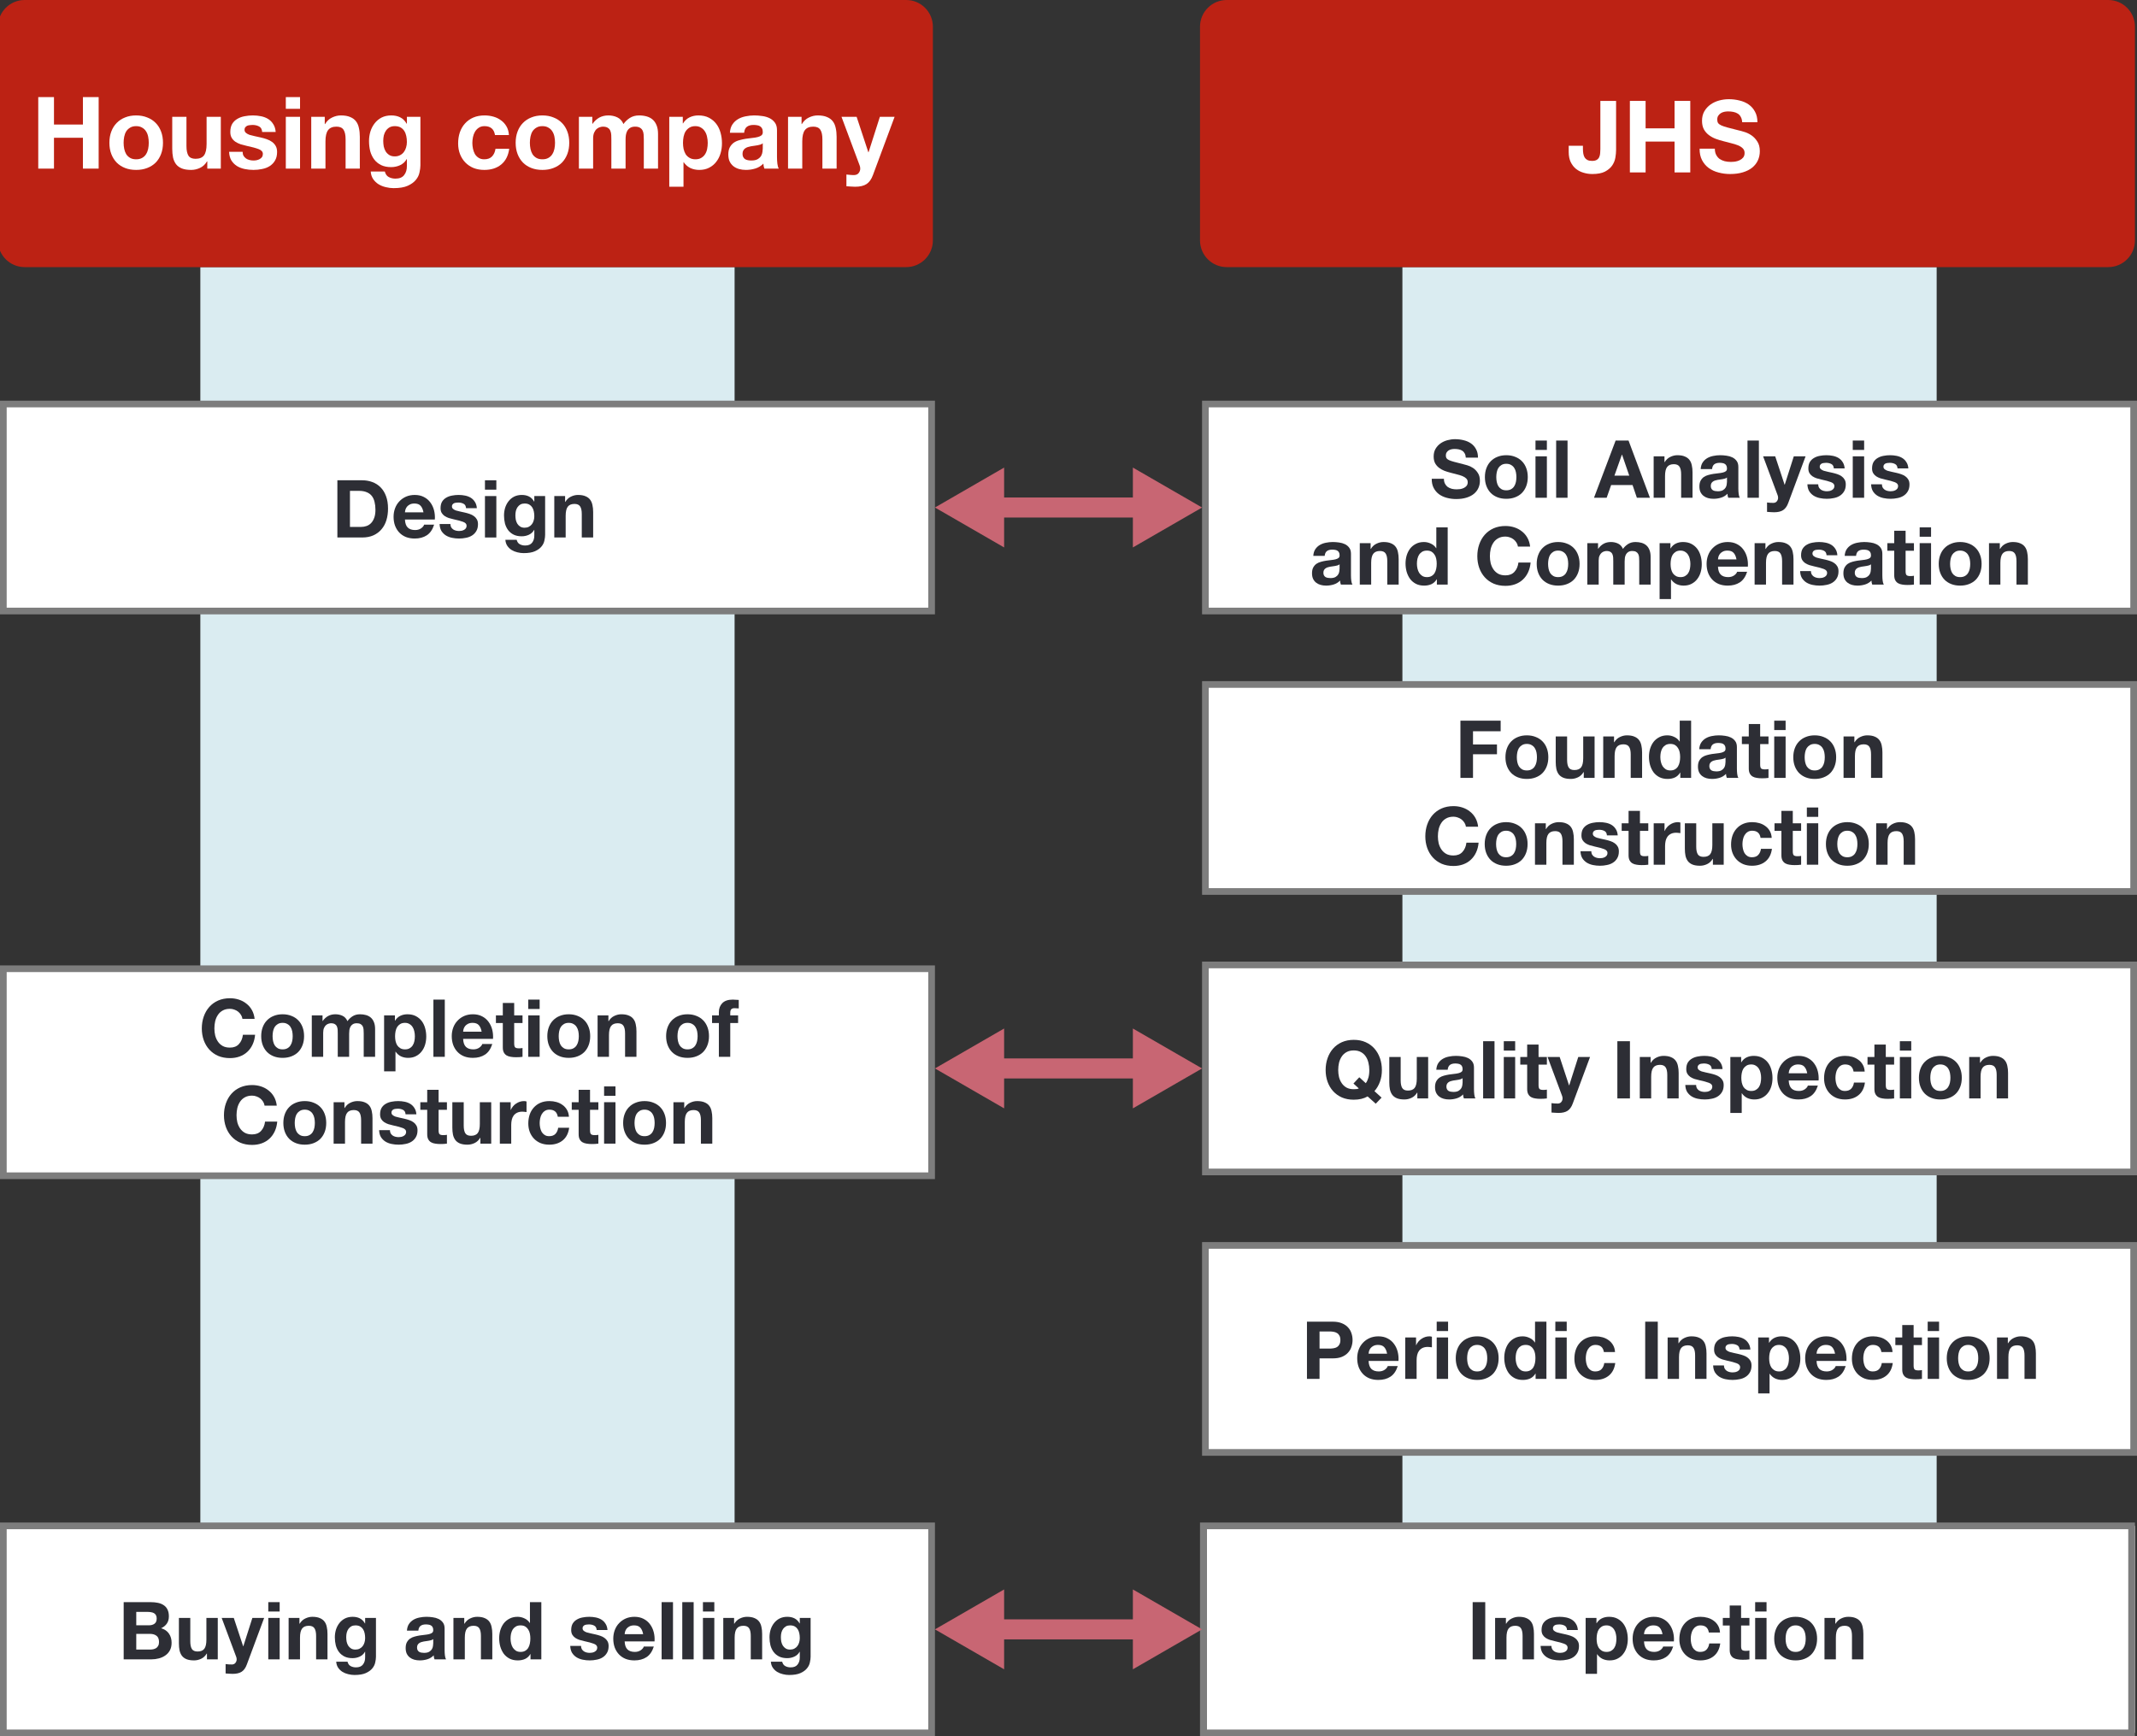<svg fill="none" height="260" viewBox="0 0 320 260" width="320" xmlns="http://www.w3.org/2000/svg" xmlns:xlink="http://www.w3.org/1999/xlink"><rect x="0" y="0" width="320" height="260" fill="#333333" stroke="none"/><clipPath id="a"><path d="m0 0h320v260h-320z"/></clipPath><g clip-path="url(#a)"><path d="m110 40h-80v220h80z" fill="#daecf1"/><path d="m290 40h-80v220h80z" fill="#daecf1"/><path d="m135.692 0h-132c-2.209 0-4 1.791-4 4v32c0 2.209 1.791 4 4 4h132c2.21 0 4-1.791 4-4v-32c0-2.209-1.79-4-4-4z" fill="#bc2214"/><path d="m5.728 14.54v10.71h2.355v-4.62h4.335v4.62h2.355v-10.71h-2.355v4.11h-4.335v-4.11z" fill="#fff"/><path d="m18.511 21.38c0-.31.03-.615.09-.915s.16-.565.3-.795c.15-.23.345-.415.585-.555.24-.15.54-.225.9-.225s.66.075.9.225c.25.14.445.325.585.555.15.23.255.495.315.795s.09.605.09.915-.03.615-.09.915c-.06.29-.165.555-.315.795-.14.23-.335.415-.585.555-.24.14-.54.21-.9.21s-.66-.07-.9-.21-.435-.325-.585-.555c-.14-.24-.24-.505-.3-.795-.06-.3-.09-.605-.09-.915zm-2.13 0c0 .62.095 1.18.285 1.68s.46.93.81 1.29c.35.35.77.62 1.26.81s1.04.285 1.65.285 1.16-.095 1.65-.285c.5-.19.925-.46 1.275-.81.35-.36.62-.79.81-1.29s.285-1.06.285-1.68-.095-1.18-.285-1.68c-.19-.51-.46-.94-.81-1.29-.35-.36-.775-.635-1.275-.825-.49-.2-1.04-.3-1.65-.3s-1.16.1-1.65.3c-.49.19-.91.465-1.26.825-.35.35-.62.78-.81 1.29-.19.5-.285 1.06-.285 1.68z" fill="#fff"/><path d="m33.066 25.25v-7.755h-2.13v4.065c0 .79-.13 1.36-.39 1.71-.26.34-.68.51-1.26.51-.51 0-.865-.155-1.065-.465-.2-.32-.3-.8-.3-1.44v-4.38h-2.13v4.77c0 .48.04.92.12 1.32.09.39.24.725.45 1.005.21.27.495.48.855.63.37.15.84.225 1.41.225.45 0 .89-.1 1.32-.3s.78-.525 1.05-.975h.045v1.08z" fill="#fff"/><path d="m36.332 22.73h-2.025c.02.52.135.955.345 1.305.22.34.495.615.825.825.34.21.725.36 1.155.45s.87.135 1.32.135c.44 0 .87-.045 1.29-.135.43-.08.81-.225 1.14-.435s.595-.485.795-.825c.21-.35.315-.78.315-1.29 0-.36-.07-.66-.21-.9-.14-.25-.325-.455-.555-.615-.23-.17-.495-.305-.795-.405-.29-.1-.59-.185-.9-.255-.3-.07-.595-.135-.885-.195s-.55-.125-.78-.195c-.22-.08-.4-.18-.54-.3s-.21-.275-.21-.465c0-.16.04-.285.12-.375.08-.1.175-.175.285-.225.12-.05.25-.08.39-.09.14-.02.27-.03.39-.03.38 0 .71.075.99.225.28.14.435.415.465.825h2.025c-.04-.48-.165-.875-.375-1.185-.2-.32-.455-.575-.765-.765s-.665-.325-1.065-.405c-.39-.08-.795-.12-1.215-.12s-.83.04-1.23.12c-.4.07-.76.2-1.08.39-.32.18-.58.43-.78.75-.19.32-.285.73-.285 1.23 0 .34.07.63.21.87.14.23.325.425.555.585.23.15.49.275.78.375.3.09.605.17.915.24.76.16 1.35.32 1.77.48.43.16.645.4.645.72 0 .19-.045.35-.135.48-.09.12-.205.22-.345.3-.13.07-.28.125-.45.165-.16.03-.315.045-.465.045-.21 0-.415-.025-.615-.075-.19-.05-.36-.125-.51-.225-.15-.11-.275-.245-.375-.405-.09-.17-.135-.37-.135-.6z" fill="#fff"/><path d="m44.929 16.295v-1.755h-2.13v1.755zm-2.13 1.2v7.755h2.13v-7.755z" fill="#fff"/><path d="m46.606 17.495v7.755h2.13v-4.065c0-.79.13-1.355.39-1.695.26-.35.68-.525 1.26-.525.51 0 .865.16 1.065.48.2.31.3.785.3 1.425v4.38h2.13v-4.77c0-.48-.045-.915-.135-1.305-.08-.4-.225-.735-.435-1.005-.21-.28-.5-.495-.87-.645-.36-.16-.825-.24-1.395-.24-.45 0-.89.105-1.32.315-.43.2-.78.525-1.05.975h-.045v-1.08z" fill="#fff"/><path d="m59.113 23.42c-.33 0-.605-.07-.825-.21s-.4-.32-.54-.54c-.13-.22-.225-.465-.285-.735-.05-.28-.075-.56-.075-.84 0-.29.03-.565.09-.825.07-.27.175-.505.315-.705.15-.21.33-.375.54-.495.22-.12.48-.18.78-.18.35 0 .64.065.87.195s.415.305.555.525.24.475.3.765c.06.28.09.58.09.9 0 .28-.04.55-.12.81-.07.25-.18.475-.33.675s-.34.36-.57.48-.495.18-.795.18zm3.84 1.335v-7.26h-2.025v1.035h-.03c-.26-.45-.585-.77-.975-.96-.38-.19-.825-.285-1.335-.285-.54 0-1.02.105-1.44.315-.41.21-.755.495-1.035.855-.28.35-.495.76-.645 1.23-.14.46-.21.94-.21 1.44 0 .53.06 1.035.18 1.515.13.47.33.885.6 1.245.27.35.615.63 1.035.84.42.2.92.3 1.5.3.47 0 .915-.095 1.335-.285.43-.2.76-.505.99-.915h.03v1.02c.01.55-.125 1.005-.405 1.365-.27.36-.705.54-1.305.54-.38 0-.715-.08-1.005-.24-.29-.15-.485-.425-.585-.825h-2.115c.03.44.15.815.36 1.125.22.32.49.58.81.78.33.2.69.345 1.08.435.4.1.79.15 1.17.15.89 0 1.6-.12 2.13-.36s.935-.535 1.215-.885c.28-.34.46-.71.54-1.11.09-.4.135-.755.135-1.065z" fill="#fff"/><path d="m74.122 20.225h2.085c-.03-.5-.15-.93-.36-1.29-.21-.37-.485-.675-.825-.915-.33-.25-.71-.435-1.14-.555-.42-.12-.86-.18-1.32-.18-.63 0-1.19.105-1.68.315s-.905.505-1.245.885c-.34.37-.6.815-.78 1.335-.17.51-.255 1.065-.255 1.665 0 .58.095 1.115.285 1.605.19.48.455.895.795 1.245s.75.625 1.23.825c.49.19 1.025.285 1.605.285 1.03 0 1.875-.27 2.535-.81s1.06-1.325 1.2-2.355h-2.055c-.07.48-.245.865-.525 1.155-.27.28-.66.42-1.17.42-.33 0-.61-.075-.84-.225s-.415-.34-.555-.57c-.13-.24-.225-.505-.285-.795s-.09-.575-.09-.855c0-.29.03-.58.09-.87.06-.3.16-.57.3-.81.15-.25.34-.45.57-.6.23-.16.515-.24.855-.24.91 0 1.435.445 1.575 1.335z" fill="#fff"/><path d="m79.346 21.38c0-.31.03-.615.09-.915s.16-.565.3-.795c.15-.23.345-.415.585-.555.24-.15.54-.225.9-.225s.66.075.9.225c.25.14.445.325.585.555.15.23.255.495.315.795s.09.605.09.915-.03.615-.09.915c-.06.29-.165.555-.315.795-.14.23-.335.415-.585.555-.24.14-.54.21-.9.21s-.66-.07-.9-.21-.435-.325-.585-.555c-.14-.24-.24-.505-.3-.795-.06-.3-.09-.605-.09-.915zm-2.13 0c0 .62.095 1.18.285 1.68s.46.93.81 1.29c.35.35.77.62 1.26.81s1.04.285 1.65.285 1.16-.095 1.65-.285c.5-.19.925-.46 1.275-.81.35-.36.62-.79.81-1.29s.285-1.06.285-1.68-.095-1.18-.285-1.68c-.19-.51-.46-.94-.81-1.29-.35-.36-.775-.635-1.275-.825-.49-.2-1.04-.3-1.65-.3s-1.16.1-1.65.3c-.49.19-.91.465-1.26.825-.35.35-.62.78-.81 1.29-.19.5-.285 1.06-.285 1.68z" fill="#fff"/><path d="m86.686 17.495v7.755h2.13v-4.5c0-.38.055-.685.165-.915.11-.24.24-.42.39-.54.16-.13.32-.215.48-.255.17-.05.305-.075.405-.075.34 0 .595.06.765.18.18.11.305.26.375.45.08.19.125.4.135.63.01.22.015.445.015.675v4.35h2.13v-4.32c0-.24.015-.475.045-.705.04-.24.11-.45.21-.63.11-.19.255-.34.435-.45.19-.12.435-.18.735-.18s.535.05.705.15c.18.1.315.235.405.405s.145.37.165.6.03.475.03.735v4.395h2.13v-5.19c0-.5-.07-.925-.21-1.275-.14-.36-.335-.65-.585-.87s-.55-.38-.9-.48-.73-.15-1.14-.15c-.54 0-1.01.13-1.41.39-.39.26-.7.56-.93.9-.21-.48-.52-.815-.93-1.005-.4-.19-.845-.285-1.335-.285-.51 0-.965.11-1.365.33-.39.22-.725.53-1.005.93h-.03v-1.05z" fill="#fff"/><path d="m104.134 23.855c-.34 0-.63-.07-.87-.21s-.435-.32-.585-.54c-.14-.23-.245-.495-.315-.795-.06-.3-.09-.605-.09-.915 0-.32.03-.63.09-.93s.16-.565.3-.795c.15-.23.34-.415.57-.555.24-.15.535-.225.885-.225.34 0 .625.075.855.225.24.14.435.33.585.57.15.23.255.495.315.795.07.3.105.605.105.915s-.03.615-.09.915-.165.565-.315.795c-.14.22-.33.4-.57.54-.23.14-.52.21-.87.21zm-3.915-6.36v10.47h2.13v-3.675h.03c.26.38.59.67.99.87.41.19.855.285 1.335.285.57 0 1.065-.11 1.485-.33.43-.22.785-.515 1.065-.885.29-.37.505-.795.645-1.275s.21-.98.21-1.5c0-.55-.07-1.075-.21-1.575-.14-.51-.355-.955-.645-1.335s-.655-.685-1.095-.915-.965-.345-1.575-.345c-.48 0-.92.095-1.32.285s-.73.495-.99.915h-.03v-.99z" fill="#fff"/><path d="m109.299 19.88c.03-.5.155-.915.375-1.245s.5-.595.84-.795.72-.34 1.14-.42c.43-.09.86-.135 1.29-.135.39 0 .785.03 1.185.09.4.05.765.155 1.095.315s.6.385.81.675c.21.28.315.655.315 1.125v4.035c0 .35.02.685.06 1.005s.11.56.21.72h-2.16c-.04-.12-.075-.24-.105-.36-.02-.13-.035-.26-.045-.39-.34.35-.74.595-1.2.735s-.93.21-1.41.21c-.37 0-.715-.045-1.035-.135s-.6-.23-.84-.42-.43-.43-.57-.72c-.13-.29-.195-.635-.195-1.035 0-.44.075-.8.225-1.08.16-.29.36-.52.6-.69.25-.17.53-.295.84-.375.32-.09.64-.16.96-.21s.635-.09.945-.12.585-.075.825-.135.43-.145.57-.255c.14-.12.205-.29.195-.51 0-.23-.04-.41-.12-.54-.07-.14-.17-.245-.3-.315-.12-.08-.265-.13-.435-.15-.16-.03-.335-.045-.525-.045-.42 0-.75.09-.99.27s-.38.48-.42.9zm4.92 1.575c-.09.08-.205.145-.345.195-.13.04-.275.075-.435.105-.15.03-.31.055-.48.075s-.34.045-.51.075c-.16.03-.32.07-.48.12-.15.05-.285.12-.405.21-.11.08-.2.185-.27.315s-.105.295-.105.495c0 .19.035.35.105.48s.165.235.285.315c.12.07.26.12.42.15s.325.045.495.045c.42 0 .745-.07.975-.21s.4-.305.51-.495c.11-.2.175-.4.195-.6.03-.2.045-.36.045-.48z" fill="#fff"/><path d="m118.003 17.495v7.755h2.13v-4.065c0-.79.13-1.355.39-1.695.26-.35.68-.525 1.26-.525.51 0 .865.16 1.065.48.2.31.3.785.3 1.425v4.38h2.13v-4.77c0-.48-.045-.915-.135-1.305-.08-.4-.225-.735-.435-1.005-.21-.28-.5-.495-.87-.645-.36-.16-.825-.24-1.395-.24-.45 0-.89.105-1.32.315-.43.2-.78.525-1.05.975h-.045v-1.08z" fill="#fff"/><path d="m130.719 26.21 3.24-8.715h-2.205l-1.695 5.31h-.03l-1.755-5.31h-2.265l2.715 7.275c.06.15.09.31.09.48 0 .23-.07.44-.21.63-.13.19-.335.3-.615.33-.21.01-.42.005-.63-.015s-.415-.04-.615-.06v1.755c.22.02.435.035.645.045.22.02.44.03.66.03.73 0 1.3-.135 1.71-.405s.73-.72.96-1.35z" fill="#fff"/><path d="m315.692 0h-132c-2.209 0-4 1.791-4 4v32c0 2.209 1.791 4 4 4h132c2.21 0 4-1.791 4-4v-32c0-2.209-1.79-4-4-4z" fill="#bc2214"/><path d="m241.997 22.445v-7.335h-2.355v7.23c0 .19-.01.39-.03.6-.01.2-.055.39-.135.57-.07.17-.19.31-.36.42s-.41.165-.72.165c-.28 0-.51-.045-.69-.135-.17-.09-.305-.21-.405-.36-.1-.16-.17-.35-.21-.57s-.06-.46-.06-.72v-.48h-2.13v.93c0 .59.1 1.095.3 1.515.2.41.465.75.795 1.02.33.26.705.45 1.125.57.42.13.855.195 1.305.195.8 0 1.435-.12 1.905-.36.47-.25.83-.555 1.08-.915.25-.37.41-.765.48-1.185s.105-.805.105-1.155z" fill="#fff"/><path d="m244.062 15.11v10.71h2.355v-4.62h4.335v4.62h2.355v-10.71h-2.355v4.11h-4.335v-4.11z" fill="#fff"/><path d="m256.785 22.265h-2.28c-.01.66.11 1.23.36 1.71s.585.875 1.005 1.185c.43.31.92.535 1.47.675.56.15 1.135.225 1.725.225.73 0 1.37-.085 1.92-.255.56-.17 1.025-.405 1.395-.705.38-.31.665-.675.855-1.095s.285-.875.285-1.365c0-.6-.13-1.09-.39-1.47-.25-.39-.55-.7-.9-.93s-.705-.395-1.065-.495c-.35-.11-.625-.185-.825-.225-.67-.17-1.215-.31-1.635-.42-.41-.11-.735-.22-.975-.33-.23-.11-.385-.23-.465-.36s-.12-.3-.12-.51c0-.23.05-.42.15-.57s.225-.275.375-.375c.16-.1.335-.17.525-.21s.38-.06.57-.06c.29 0 .555.025.795.075.25.05.47.135.66.255s.34.285.45.495c.12.21.19.475.21.795h2.28c0-.62-.12-1.145-.36-1.575-.23-.44-.545-.8-.945-1.08s-.86-.48-1.38-.6c-.51-.13-1.045-.195-1.605-.195-.48 0-.96.065-1.44.195s-.91.33-1.29.6-.69.61-.93 1.02c-.23.4-.345.875-.345 1.425 0 .49.09.91.27 1.26.19.34.435.625.735.855s.64.42 1.02.57c.38.14.77.26 1.17.36.39.11.775.21 1.155.3s.72.195 1.02.315.54.27.72.45c.19.18.285.415.285.705 0 .27-.07.495-.21.675-.14.17-.315.305-.525.405s-.435.17-.675.21c-.24.03-.465.045-.675.045-.31 0-.61-.035-.9-.105-.29-.08-.545-.195-.765-.345-.21-.16-.38-.365-.51-.615s-.195-.555-.195-.915z" fill="#fff"/><path d="m139.692 60.5h-139v31h139z" fill="#fff"/><path d="m139 61v30h-138v-30zm1-1h-140v32h140z" fill="#7d7d7d"/><path d="m52.404 78.906v-5.4h1.344c.464 0 .852.068 1.164.204.32.128.576.316.768.564s.328.548.408.9c.088.344.132.732.132 1.164 0 .472-.06.872-.18 1.2s-.28.596-.48.804c-.2.2-.428.344-.684.432s-.52.132-.792.132zm-1.884-6.984v8.568h3.696c.656 0 1.224-.108 1.704-.324.488-.224.892-.528 1.212-.912.328-.384.572-.84.732-1.368s.24-1.104.24-1.728c0-.712-.1-1.332-.3-1.86-.192-.528-.464-.968-.816-1.32-.344-.352-.756-.616-1.236-.792-.472-.176-.984-.264-1.536-.264z" fill="#2d2e35"/><path d="m63.411 76.722h-2.772c.008-.12.032-.256.072-.408.048-.152.124-.296.228-.432.112-.136.256-.248.432-.336.184-.096.412-.144.684-.144.416 0 .724.112.924.336.208.224.352.552.432.984zm-2.772 1.08h4.476c.032-.48-.008-.94-.12-1.38s-.296-.832-.552-1.176c-.248-.344-.568-.616-.96-.816-.392-.208-.852-.312-1.38-.312-.472 0-.904.084-1.296.252-.384.168-.716.4-.996.696-.28.288-.496.632-.648 1.032s-.228.832-.228 1.296c0 .48.072.92.216 1.32.152.4.364.744.636 1.032s.604.512.996.672c.392.152.832.228 1.32.228.704 0 1.304-.16 1.8-.48s.864-.852 1.104-1.596h-1.5c-.056.192-.208.376-.456.552-.248.168-.544.252-.888.252-.48 0-.848-.124-1.104-.372s-.396-.648-.42-1.2z" fill="#2d2e35"/><path d="m67.446 78.474h-1.62c.016.416.108.764.276 1.044.176.272.396.492.66.66.272.168.58.288.924.36s.696.108 1.056.108c.352 0 .696-.036 1.032-.108.344-.064.648-.18.912-.348s.476-.388.636-.66c.168-.28.252-.624.252-1.032 0-.288-.056-.528-.168-.72-.112-.2-.26-.364-.444-.492-.184-.136-.396-.244-.636-.324-.232-.08-.472-.148-.72-.204-.24-.056-.476-.108-.708-.156s-.44-.1-.624-.156c-.176-.064-.32-.144-.432-.24s-.168-.22-.168-.372c0-.128.032-.228.096-.3.064-.08.14-.14.228-.18.096-.04.2-.064.312-.072.112-.016.216-.024.312-.024.304 0 .568.06.792.18.224.112.348.332.372.66h1.62c-.032-.384-.132-.7-.3-.948-.16-.256-.364-.46-.612-.612s-.532-.26-.852-.324c-.312-.064-.636-.096-.972-.096s-.664.032-.984.096c-.32.056-.608.16-.864.312-.256.144-.464.344-.624.6-.152.256-.228.584-.228.984 0 .272.056.504.168.696.112.184.26.34.444.468.184.12.392.22.624.3.24.072.484.136.732.192.608.128 1.08.256 1.416.384.344.128.516.32.516.576 0 .152-.036.28-.108.384-.072.096-.164.176-.276.24-.104.056-.224.1-.36.132-.128.024-.252.036-.372.036-.168 0-.332-.02-.492-.06-.152-.04-.288-.1-.408-.18-.12-.088-.22-.196-.3-.324-.072-.136-.108-.296-.108-.48z" fill="#2d2e35"/><path d="m74.323 73.326v-1.404h-1.704v1.404zm-1.704.96v6.204h1.704v-6.204z" fill="#2d2e35"/><path d="m78.557 79.026c-.264 0-.484-.056-.66-.168s-.32-.256-.432-.432c-.104-.176-.18-.372-.228-.588-.04-.224-.06-.448-.06-.672 0-.232.024-.452.072-.66.056-.216.14-.404.252-.564.12-.168.264-.3.432-.396.176-.096.384-.144.624-.144.28 0 .512.052.696.156s.332.244.444.42.192.38.24.612c.048.224.072.464.072.72 0 .224-.032.44-.096.648-.056.2-.144.38-.264.54s-.272.288-.456.384-.396.144-.636.144zm3.072 1.068v-5.808h-1.62v.828h-.024c-.208-.36-.468-.616-.78-.768-.304-.152-.66-.228-1.068-.228-.432 0-.816.084-1.152.252-.328.168-.604.396-.828.684-.224.28-.396.608-.516.984-.112.368-.168.752-.168 1.152 0 .424.048.828.144 1.212.104.376.264.708.48.996.216.28.492.504.828.672.336.16.736.24 1.2.24.376 0 .732-.076 1.068-.228.344-.16.608-.404.792-.732h.024v.816c.008.44-.1.804-.324 1.092-.216.288-.564.432-1.044.432-.304 0-.572-.064-.804-.192-.232-.12-.388-.34-.468-.66h-1.692c.024.352.12.652.288.9.176.256.392.464.648.624.264.16.552.276.864.348.32.08.632.12.936.12.712 0 1.28-.096 1.704-.288s.748-.428.972-.708c.224-.272.368-.568.432-.888.072-.32.108-.604.108-.852z" fill="#2d2e35"/><path d="m83.001 74.286v6.204h1.704v-3.252c0-.632.104-1.084.312-1.356.208-.28.544-.42 1.008-.42.408 0 .692.128.852.384.16.248.24.628.24 1.14v3.504h1.704v-3.816c0-.384-.036-.732-.108-1.044-.064-.32-.18-.588-.348-.804-.168-.224-.4-.396-.696-.516-.288-.128-.66-.192-1.116-.192-.36 0-.712.084-1.056.252-.344.16-.624.42-.84.78h-.036v-.864z" fill="#2d2e35"/><path d="m139.692 145.07h-139v31h139z" fill="#fff"/><path d="m139 145.57v30h-138v-30zm1-1h-140v32h140z" fill="#7d7d7d"/><path d="m36.303 152.572h1.824c-.056-.496-.192-.936-.408-1.32s-.492-.704-.828-.96c-.328-.264-.704-.464-1.128-.6-.416-.136-.86-.204-1.332-.204-.656 0-1.248.116-1.776.348-.52.232-.96.552-1.32.96s-.636.888-.828 1.44c-.192.544-.288 1.136-.288 1.776 0 .624.096 1.208.288 1.752.192.536.468 1.004.828 1.404s.8.716 1.32.948c.528.224 1.12.336 1.776.336.528 0 1.012-.08 1.452-.24s.824-.392 1.152-.696.592-.672.792-1.104.324-.916.372-1.452h-1.824c-.072.576-.272 1.04-.6 1.392-.32.352-.768.528-1.344.528-.424 0-.784-.08-1.08-.24-.296-.168-.536-.388-.72-.66-.184-.272-.32-.576-.408-.912-.08-.344-.12-.696-.12-1.056 0-.376.04-.74.12-1.092.088-.352.224-.664.408-.936.184-.28.424-.5.72-.66.296-.168.656-.252 1.08-.252.232 0 .452.04.66.12.216.072.408.176.576.312s.308.296.42.48c.112.176.184.372.216.588z" fill="#2d2e35"/><path d="m40.817 155.164c0-.248.024-.492.072-.732s.128-.452.24-.636c.12-.184.276-.332.468-.444.192-.12.432-.18.72-.18s.528.06.72.18c.2.112.356.26.468.444.12.184.204.396.252.636s.072.484.072.732-.024.492-.072.732c-.048.232-.132.444-.252.636-.112.184-.268.332-.468.444-.192.112-.432.168-.72.168s-.528-.056-.72-.168-.348-.26-.468-.444c-.112-.192-.192-.404-.24-.636-.048-.24-.072-.484-.072-.732zm-1.704 0c0 .496.076.944.228 1.344s.368.744.648 1.032c.28.28.616.496 1.008.648s.832.228 1.32.228.928-.076 1.32-.228c.4-.152.74-.368 1.02-.648.28-.288.496-.632.648-1.032s.228-.848.228-1.344-.076-.944-.228-1.344c-.152-.408-.368-.752-.648-1.032-.28-.288-.62-.508-1.02-.66-.392-.16-.832-.24-1.32-.24s-.928.08-1.32.24c-.392.152-.728.372-1.008.66-.28.28-.496.624-.648 1.032-.152.4-.228.848-.228 1.344z" fill="#2d2e35"/><path d="m46.689 152.056v6.204h1.704v-3.6c0-.304.044-.548.132-.732.088-.192.192-.336.312-.432.128-.104.256-.172.384-.204.136-.04.244-.06.324-.06.272 0 .476.048.612.144.144.088.244.208.3.36.064.152.1.32.108.504.008.176.012.356.012.54v3.48h1.704v-3.456c0-.192.012-.38.036-.564.032-.192.088-.36.168-.504.088-.152.204-.272.348-.36.152-.096.348-.144.588-.144s.428.04.564.12c.144.08.252.188.324.324s.116.296.132.48.024.38.024.588v3.516h1.704v-4.152c0-.4-.056-.74-.168-1.02-.112-.288-.268-.52-.468-.696s-.44-.304-.72-.384-.584-.12-.912-.12c-.432 0-.808.104-1.128.312-.312.208-.56.448-.744.72-.168-.384-.416-.652-.744-.804-.32-.152-.676-.228-1.068-.228-.408 0-.772.088-1.092.264-.312.176-.58.424-.804.744h-.024v-.84z" fill="#2d2e35"/><path d="m60.648 157.144c-.272 0-.504-.056-.696-.168s-.348-.256-.468-.432c-.112-.184-.196-.396-.252-.636-.048-.24-.072-.484-.072-.732 0-.256.024-.504.072-.744s.128-.452.24-.636c.12-.184.272-.332.456-.444.192-.12.428-.18.708-.18.272 0 .5.06.684.18.192.112.348.264.468.456.12.184.204.396.252.636.056.24.084.484.084.732s-.024.492-.072.732-.132.452-.252.636c-.112.176-.264.32-.456.432-.184.112-.416.168-.696.168zm-3.132-5.088v8.376h1.704v-2.94h.024c.208.304.472.536.792.696.328.152.684.228 1.068.228.456 0 .852-.088 1.188-.264.344-.176.628-.412.852-.708.232-.296.404-.636.516-1.02s.168-.784.168-1.2c0-.44-.056-.86-.168-1.26-.112-.408-.284-.764-.516-1.068s-.524-.548-.876-.732-.772-.276-1.26-.276c-.384 0-.736.076-1.056.228s-.584.396-.792.732h-.024v-.792z" fill="#2d2e35"/><path d="m64.9 149.692v8.568h1.704v-8.568z" fill="#2d2e35"/><path d="m72.122 154.492h-2.772c.008-.12.032-.256.072-.408.048-.152.124-.296.228-.432.112-.136.256-.248.432-.336.184-.096.412-.144.684-.144.416 0 .724.112.924.336.208.224.352.552.432.984zm-2.772 1.08h4.476c.032-.48-.008-.94-.12-1.38s-.296-.832-.552-1.176c-.248-.344-.568-.616-.96-.816-.392-.208-.852-.312-1.38-.312-.472 0-.904.084-1.296.252-.384.168-.716.4-.996.696-.28.288-.496.632-.648 1.032s-.228.832-.228 1.296c0 .48.072.92.216 1.32.152.4.364.744.636 1.032s.604.512.996.672c.392.152.832.228 1.32.228.704 0 1.304-.16 1.8-.48s.864-.852 1.104-1.596h-1.5c-.056.192-.208.376-.456.552-.248.168-.544.252-.888.252-.48 0-.848-.124-1.104-.372s-.396-.648-.42-1.2z" fill="#2d2e35"/><path d="m76.996 152.056v-1.86h-1.704v1.86h-1.032v1.14h1.032v3.66c0 .312.052.564.156.756s.244.34.42.444c.184.104.392.172.624.204.24.04.492.06.756.06.168 0 .34-.004.516-.012s.336-.024.48-.048v-1.32c-.08.016-.164.028-.252.036s-.18.012-.276.012c-.288 0-.48-.048-.576-.144s-.144-.288-.144-.576v-3.072h1.248v-1.14z" fill="#2d2e35"/><path d="m80.807 151.096v-1.404h-1.704v1.404zm-1.704.96v6.204h1.704v-6.204z" fill="#2d2e35"/><path d="m83.661 155.164c0-.248.024-.492.072-.732s.128-.452.24-.636c.12-.184.276-.332.468-.444.192-.12.432-.18.72-.18s.528.06.72.18c.2.112.356.26.468.444.12.184.204.396.252.636s.072.484.072.732-.024.492-.072.732c-.048.232-.132.444-.252.636-.112.184-.268.332-.468.444-.192.112-.432.168-.72.168s-.528-.056-.72-.168-.348-.26-.468-.444c-.112-.192-.192-.404-.24-.636-.048-.24-.072-.484-.072-.732zm-1.704 0c0 .496.076.944.228 1.344s.368.744.648 1.032c.28.28.616.496 1.008.648s.832.228 1.32.228.928-.076 1.32-.228c.4-.152.74-.368 1.02-.648.28-.288.496-.632.648-1.032s.228-.848.228-1.344-.076-.944-.228-1.344c-.152-.408-.368-.752-.648-1.032-.28-.288-.62-.508-1.02-.66-.392-.16-.832-.24-1.32-.24s-.928.08-1.32.24c-.392.152-.728.372-1.008.66-.28.28-.496.624-.648 1.032-.152.4-.228.848-.228 1.344z" fill="#2d2e35"/><path d="m89.485 152.056v6.204h1.704v-3.252c0-.632.104-1.084.312-1.356.208-.28.544-.42 1.008-.42.408 0 .692.128.852.384.16.248.24.628.24 1.14v3.504h1.704v-3.816c0-.384-.036-.732-.108-1.044-.064-.32-.18-.588-.348-.804-.168-.224-.4-.396-.696-.516-.288-.128-.66-.192-1.116-.192-.36 0-.712.084-1.056.252-.344.16-.624.42-.84.78h-.036v-.864z" fill="#2d2e35"/><path d="m101.45 155.164c0-.248.024-.492.072-.732s.128-.452.24-.636c.12-.184.276-.332.468-.444.192-.12.432-.18.72-.18s.528.06.72.18c.2.112.356.26.468.444.12.184.204.396.252.636s.072.484.072.732-.024.492-.072.732c-.048.232-.132.444-.252.636-.112.184-.268.332-.468.444-.192.112-.432.168-.72.168s-.528-.056-.72-.168-.348-.26-.468-.444c-.112-.192-.192-.404-.24-.636-.048-.24-.072-.484-.072-.732zm-1.704 0c0 .496.076.944.228 1.344.152.4.368.744.648 1.032.28.28.616.496 1.008.648s.832.228 1.32.228.928-.076 1.32-.228c.4-.152.74-.368 1.02-.648.28-.288.496-.632.648-1.032s.228-.848.228-1.344-.076-.944-.228-1.344c-.152-.408-.368-.752-.648-1.032-.28-.288-.62-.508-1.02-.66-.392-.16-.832-.24-1.32-.24s-.928.08-1.32.24c-.392.152-.728.372-1.008.66-.28.28-.496.624-.648 1.032-.152.4-.228.848-.228 1.344z" fill="#2d2e35"/><path d="m107.646 153.196v5.064h1.704v-5.064h1.176v-1.14h-1.176v-.372c0-.256.048-.436.144-.54.104-.112.272-.168.504-.168.216 0 .424.012.624.036v-1.272c-.144-.008-.292-.016-.444-.024-.152-.016-.304-.024-.456-.024-.696 0-1.216.176-1.56.528s-.516.804-.516 1.356v.48h-1.02v1.14z" fill="#2d2e35"/><path d="m39.619 165.572h1.824c-.056-.496-.192-.936-.408-1.32s-.492-.704-.828-.96c-.328-.264-.704-.464-1.128-.6-.416-.136-.86-.204-1.332-.204-.656 0-1.248.116-1.776.348-.52.232-.96.552-1.32.96s-.636.888-.828 1.44c-.192.544-.288 1.136-.288 1.776 0 .624.096 1.208.288 1.752.192.536.468 1.004.828 1.404s.8.716 1.32.948c.528.224 1.12.336 1.776.336.528 0 1.012-.08 1.452-.24s.824-.392 1.152-.696.592-.672.792-1.104.324-.916.372-1.452h-1.824c-.072.576-.272 1.04-.6 1.392-.32.352-.768.528-1.344.528-.424 0-.784-.08-1.08-.24-.296-.168-.536-.388-.72-.66s-.32-.576-.408-.912c-.08-.344-.12-.696-.12-1.056 0-.376.04-.74.12-1.092.088-.352.224-.664.408-.936.184-.28.424-.5.72-.66.296-.168.656-.252 1.08-.252.232 0 .452.04.66.12.216.072.408.176.576.312s.308.296.42.48c.112.176.184.372.216.588z" fill="#2d2e35"/><path d="m44.134 168.164c0-.248.024-.492.072-.732s.128-.452.24-.636c.12-.184.276-.332.468-.444.192-.12.432-.18.72-.18s.528.06.72.18c.2.112.356.26.468.444.12.184.204.396.252.636s.072.484.072.732-.024.492-.072.732c-.048.232-.132.444-.252.636-.112.184-.268.332-.468.444-.192.112-.432.168-.72.168s-.528-.056-.72-.168-.348-.26-.468-.444c-.112-.192-.192-.404-.24-.636-.048-.24-.072-.484-.072-.732zm-1.704 0c0 .496.076.944.228 1.344s.368.744.648 1.032c.28.28.616.496 1.008.648s.832.228 1.32.228.928-.076 1.32-.228c.4-.152.74-.368 1.02-.648.28-.288.496-.632.648-1.032s.228-.848.228-1.344-.076-.944-.228-1.344c-.152-.408-.368-.752-.648-1.032-.28-.288-.62-.508-1.02-.66-.392-.16-.832-.24-1.32-.24s-.928.08-1.32.24c-.392.152-.728.372-1.008.66-.28.28-.496.624-.648 1.032-.152.4-.228.848-.228 1.344z" fill="#2d2e35"/><path d="m49.958 165.056v6.204h1.704v-3.252c0-.632.104-1.084.312-1.356.208-.28.544-.42 1.008-.42.408 0 .692.128.852.384.16.248.24.628.24 1.14v3.504h1.704v-3.816c0-.384-.036-.732-.108-1.044-.064-.32-.18-.588-.348-.804-.168-.224-.4-.396-.696-.516-.288-.128-.66-.192-1.116-.192-.36 0-.712.084-1.056.252-.344.16-.624.42-.84.78h-.036v-.864z" fill="#2d2e35"/><path d="m58.391 169.244h-1.62c.016.416.108.764.276 1.044.176.272.396.492.66.66.272.168.58.288.924.36s.696.108 1.056.108c.352 0 .696-.036 1.032-.108.344-.064.648-.18.912-.348s.476-.388.636-.66c.168-.28.252-.624.252-1.032 0-.288-.056-.528-.168-.72-.112-.2-.26-.364-.444-.492-.184-.136-.396-.244-.636-.324-.232-.08-.472-.148-.72-.204-.24-.056-.476-.108-.708-.156s-.44-.1-.624-.156c-.176-.064-.32-.144-.432-.24s-.168-.22-.168-.372c0-.128.032-.228.096-.3.064-.08.14-.14.228-.18.096-.04.2-.064.312-.072.112-.016.216-.024.312-.024.304 0 .568.06.792.18.224.112.348.332.372.66h1.62c-.032-.384-.132-.7-.3-.948-.16-.256-.364-.46-.612-.612s-.532-.26-.852-.324c-.312-.064-.636-.096-.972-.096s-.664.032-.984.096c-.32.056-.608.16-.864.312-.256.144-.464.344-.624.6-.152.256-.228.584-.228.984 0 .272.056.504.168.696.112.184.26.34.444.468.184.12.392.22.624.3.24.072.484.136.732.192.608.128 1.08.256 1.416.384.344.128.516.32.516.576 0 .152-.036.28-.108.384-.072.096-.164.176-.276.24-.104.056-.224.1-.36.132-.128.024-.252.036-.372.036-.168 0-.332-.02-.492-.06-.152-.04-.288-.1-.408-.18-.12-.088-.22-.196-.3-.324-.072-.136-.108-.296-.108-.48z" fill="#2d2e35"/><path d="m65.676 165.056v-1.86h-1.704v1.86h-1.032v1.14h1.032v3.66c0 .312.052.564.156.756s.244.34.42.444c.184.104.392.172.624.204.24.04.492.06.756.06.168 0 .34-.004.516-.012s.336-.024.48-.048v-1.32c-.08.016-.164.028-.252.036s-.18.012-.276.012c-.288 0-.48-.048-.576-.144s-.144-.288-.144-.576v-3.072h1.248v-1.14z" fill="#2d2e35"/><path d="m73.555 171.26v-6.204h-1.704v3.252c0 .632-.104 1.088-.312 1.368-.208.272-.544.408-1.008.408-.408 0-.692-.124-.852-.372-.16-.256-.24-.64-.24-1.152v-3.504h-1.704v3.816c0 .384.032.736.096 1.056.072.312.192.58.36.804.168.216.396.384.684.504.296.12.672.18 1.128.18.36 0 .712-.08 1.056-.24s.624-.42.84-.78h.036v.864z" fill="#2d2e35"/><path d="m74.848 165.056v6.204h1.704v-2.796c0-.28.028-.54.084-.78s.148-.448.276-.624c.136-.184.312-.328.528-.432s.48-.156.792-.156c.104 0 .212.008.324.024.112.008.208.02.288.036v-1.584c-.136-.04-.26-.06-.372-.06-.216 0-.424.032-.624.096s-.388.156-.564.276c-.176.112-.332.252-.468.42-.136.16-.244.336-.324.528h-.024v-1.152z" fill="#2d2e35"/><path d="m83.525 167.24h1.668c-.024-.4-.12-.744-.288-1.032-.168-.296-.388-.54-.66-.732-.264-.2-.568-.348-.912-.444-.336-.096-.688-.144-1.056-.144-.504 0-.952.084-1.344.252s-.724.404-.996.708c-.272.296-.48.652-.624 1.068-.136.408-.204.852-.204 1.332 0 .464.076.892.228 1.284.152.384.364.716.636.996s.6.5.984.66c.392.152.82.228 1.284.228.824 0 1.5-.216 2.028-.648s.848-1.06.96-1.884h-1.644c-.056.384-.196.692-.42.924-.216.224-.528.336-.936.336-.264 0-.488-.06-.672-.18s-.332-.272-.444-.456c-.104-.192-.18-.404-.228-.636s-.072-.46-.072-.684c0-.232.024-.464.072-.696.048-.24.128-.456.24-.648.12-.2.272-.36.456-.48.184-.128.412-.192.684-.192.728 0 1.148.356 1.26 1.068z" fill="#2d2e35"/><path d="m88.352 165.056v-1.86h-1.704v1.86h-1.032v1.14h1.032v3.66c0 .312.052.564.156.756s.244.34.42.444c.184.104.392.172.624.204.24.04.492.06.756.06.168 0 .34-.004.516-.012s.336-.024.48-.048v-1.32c-.08.016-.164.028-.252.036s-.18.012-.276.012c-.288 0-.48-.048-.576-.144s-.144-.288-.144-.576v-3.072h1.248v-1.14z" fill="#2d2e35"/><path d="m92.163 164.096v-1.404h-1.704v1.404zm-1.704.96v6.204h1.704v-6.204z" fill="#2d2e35"/><path d="m95.016 168.164c0-.248.024-.492.072-.732s.128-.452.24-.636c.12-.184.276-.332.468-.444.192-.12.432-.18.72-.18s.528.06.72.18c.2.112.356.26.468.444.12.184.204.396.252.636s.072.484.072.732-.024.492-.072.732c-.048.232-.132.444-.252.636-.112.184-.268.332-.468.444-.192.112-.432.168-.72.168s-.528-.056-.72-.168-.348-.26-.468-.444c-.112-.192-.192-.404-.24-.636-.048-.24-.072-.484-.072-.732zm-1.704 0c0 .496.076.944.228 1.344s.368.744.648 1.032c.28.28.616.496 1.008.648s.832.228 1.32.228.928-.076 1.32-.228c.4-.152.74-.368 1.02-.648.28-.288.496-.632.648-1.032s.228-.848.228-1.344-.076-.944-.228-1.344c-.152-.408-.368-.752-.648-1.032-.28-.288-.62-.508-1.02-.66-.392-.16-.832-.24-1.32-.24s-.928.08-1.32.24c-.392.152-.728.372-1.008.66-.28.28-.496.624-.648 1.032-.152.4-.228.848-.228 1.344z" fill="#2d2e35"/><path d="m100.84 165.056v6.204h1.704v-3.252c0-.632.104-1.084.312-1.356.208-.28.544-.42 1.008-.42.408 0 .692.128.852.384.16.248.24.628.24 1.14v3.504h1.704v-3.816c0-.384-.036-.732-.108-1.044-.064-.32-.18-.588-.348-.804-.168-.224-.4-.396-.696-.516-.288-.128-.66-.192-1.116-.192-.36 0-.712.084-1.056.252-.344.16-.624.42-.84.78h-.036v-.864z" fill="#2d2e35"/><path d="m319.692 60.5h-139v31h139z" fill="#fff"/><path d="m319 61v30h-138v-30zm1-1h-140v32h140z" fill="#7d7d7d"/><g fill="#2d2e35"><path d="m216.216 71.696h-1.824c-.008.528.088.984.288 1.368s.468.7.804.948c.344.248.736.428 1.176.54.448.12.908.18 1.38.18.584 0 1.096-.068 1.536-.204.448-.136.82-.324 1.116-.564.304-.248.532-.54.684-.876s.228-.7.228-1.092c0-.48-.104-.872-.312-1.176-.2-.312-.44-.56-.72-.744s-.564-.316-.852-.396c-.28-.088-.5-.148-.66-.18-.536-.136-.972-.248-1.308-.336-.328-.088-.588-.176-.78-.264-.184-.088-.308-.184-.372-.288s-.096-.24-.096-.408c0-.184.04-.336.12-.456s.18-.22.3-.3c.128-.08.268-.136.42-.168s.304-.048.456-.048c.232 0 .444.02.636.06.2.04.376.108.528.204s.272.228.36.396c.096.168.152.38.168.636h1.824c0-.496-.096-.916-.288-1.26-.184-.352-.436-.64-.756-.864s-.688-.384-1.104-.48c-.408-.104-.836-.156-1.284-.156-.384 0-.768.052-1.152.156s-.728.264-1.032.48-.552.488-.744.816c-.184.32-.276.7-.276 1.14 0 .392.072.728.216 1.008.152.272.348.5.588.684s.512.336.816.456c.304.112.616.208.936.288.312.088.62.168.924.24s.576.156.816.252.432.216.576.36c.152.144.228.332.228.564 0 .216-.056.396-.168.54-.112.136-.252.244-.42.324s-.348.136-.54.168c-.192.024-.372.036-.54.036-.248 0-.488-.028-.72-.084-.232-.064-.436-.156-.612-.276-.168-.128-.304-.292-.408-.492s-.156-.444-.156-.732z"/><path d="m224.057 71.444c0-.248.024-.492.072-.732s.128-.452.24-.636c.12-.184.276-.332.468-.444.192-.12.432-.18.72-.18s.528.06.72.18c.2.112.356.26.468.444.12.184.204.396.252.636s.072.484.072.732-.024.492-.072.732c-.048.232-.132.444-.252.636-.112.184-.268.332-.468.444-.192.112-.432.168-.72.168s-.528-.056-.72-.168-.348-.26-.468-.444c-.112-.192-.192-.404-.24-.636-.048-.24-.072-.484-.072-.732zm-1.704 0c0 .496.076.944.228 1.344s.368.744.648 1.032c.28.28.616.496 1.008.648s.832.228 1.32.228.928-.076 1.32-.228c.4-.152.74-.368 1.02-.648.28-.288.496-.632.648-1.032s.228-.848.228-1.344-.076-.944-.228-1.344c-.152-.408-.368-.752-.648-1.032-.28-.288-.62-.508-1.02-.66-.392-.16-.832-.24-1.32-.24s-.928.08-1.32.24c-.392.152-.728.372-1.008.66-.28.28-.496.624-.648 1.032-.152.4-.228.848-.228 1.344z"/><path d="m231.633 67.376v-1.404h-1.704v1.404zm-1.704.96v6.204h1.704v-6.204z"/><path d="m233.023 65.972v8.568h1.704v-8.568z"/><path d="m241.749 71.228 1.116-3.144h.024l1.08 3.144zm.18-5.256-3.24 8.568h1.896l.672-1.908h3.204l.648 1.908h1.956l-3.204-8.568z"/><path d="m247.623 68.336v6.204h1.704v-3.252c0-.632.104-1.084.312-1.356.208-.28.544-.42 1.008-.42.408 0 .692.128.852.384.16.248.24.628.24 1.14v3.504h1.704v-3.816c0-.384-.036-.732-.108-1.044-.064-.32-.18-.588-.348-.804-.168-.224-.4-.396-.696-.516-.288-.128-.66-.192-1.116-.192-.36 0-.712.084-1.056.252-.344.16-.624.42-.84.78h-.036v-.864z"/><path d="m254.665 70.244c.024-.4.124-.732.3-.996s.4-.476.672-.636.576-.272.912-.336c.344-.072.688-.108 1.032-.108.312 0 .628.024.948.072.32.04.612.124.876.252s.48.308.648.54c.168.224.252.524.252.9v3.228c0 .28.016.548.048.804s.088.448.168.576h-1.728c-.032-.096-.06-.192-.084-.288-.016-.104-.028-.208-.036-.312-.272.28-.592.476-.96.588s-.744.168-1.128.168c-.296 0-.572-.036-.828-.108s-.48-.184-.672-.336-.344-.344-.456-.576c-.104-.232-.156-.508-.156-.828 0-.352.06-.64.18-.864.128-.232.288-.416.48-.552.2-.136.424-.236.672-.3.256-.072.512-.128.768-.168s.508-.072.756-.096.468-.06.66-.108.344-.116.456-.204c.112-.096.164-.232.156-.408 0-.184-.032-.328-.096-.432-.056-.112-.136-.196-.24-.252-.096-.064-.212-.104-.348-.12-.128-.024-.268-.036-.42-.036-.336 0-.6.072-.792.216s-.304.384-.336.72zm3.936 1.26c-.072.064-.164.116-.276.156-.104.032-.22.06-.348.084-.12.024-.248.044-.384.06s-.272.036-.408.06c-.128.024-.256.056-.384.096-.12.04-.228.096-.324.168-.088.064-.16.148-.216.252s-.084.236-.084.396c0 .152.028.28.084.384s.132.188.228.252c.096.056.208.096.336.12s.26.036.396.036c.336 0 .596-.056.78-.168s.32-.244.408-.396c.088-.16.14-.32.156-.48.024-.16.036-.288.036-.384z"/><path d="m261.675 65.972v8.568h1.704v-8.568z"/><path d="m267.781 75.308 2.592-6.972h-1.764l-1.356 4.248h-.024l-1.404-4.248h-1.812l2.172 5.82c.048.12.072.248.072.384 0 .184-.056.352-.168.504-.104.152-.268.24-.492.264-.168.008-.336.004-.504-.012s-.332-.032-.492-.048v1.404c.176.016.348.028.516.036.176.016.352.024.528.024.584 0 1.04-.108 1.368-.324s.584-.576.768-1.08z"/><path d="m272.264 72.524h-1.62c.016.416.108.764.276 1.044.176.272.396.492.66.66.272.168.58.288.924.36s.696.108 1.056.108c.352 0 .696-.036 1.032-.108.344-.064.648-.18.912-.348s.476-.388.636-.66c.168-.28.252-.624.252-1.032 0-.288-.056-.528-.168-.72-.112-.2-.26-.364-.444-.492-.184-.136-.396-.244-.636-.324-.232-.08-.472-.148-.72-.204-.24-.056-.476-.108-.708-.156s-.44-.1-.624-.156c-.176-.064-.32-.144-.432-.24s-.168-.22-.168-.372c0-.128.032-.228.096-.3.064-.08.14-.14.228-.18.096-.04.2-.064.312-.072.112-.016.216-.024.312-.024.304 0 .568.06.792.18.224.112.348.332.372.66h1.62c-.032-.384-.132-.7-.3-.948-.16-.256-.364-.46-.612-.612s-.532-.26-.852-.324c-.312-.064-.636-.096-.972-.096s-.664.032-.984.096c-.32.056-.608.16-.864.312-.256.144-.464.344-.624.6-.152.256-.228.584-.228.984 0 .272.056.504.168.696.112.184.26.34.444.468.184.12.392.22.624.3.24.072.484.136.732.192.608.128 1.08.256 1.416.384.344.128.516.32.516.576 0 .152-.036.28-.108.384-.072.096-.164.176-.276.24-.104.056-.224.1-.36.132-.128.024-.252.036-.372.036-.168 0-.332-.02-.492-.06-.152-.04-.288-.1-.408-.18-.12-.088-.22-.196-.3-.324-.072-.136-.108-.296-.108-.48z"/><path d="m279.141 67.376v-1.404h-1.704v1.404zm-1.704.96v6.204h1.704v-6.204z"/><path d="m281.803 72.524h-1.62c.016.416.108.764.276 1.044.176.272.396.492.66.66.272.168.58.288.924.36s.696.108 1.056.108c.352 0 .696-.036 1.032-.108.344-.064.648-.18.912-.348s.476-.388.636-.66c.168-.28.252-.624.252-1.032 0-.288-.056-.528-.168-.72-.112-.2-.26-.364-.444-.492-.184-.136-.396-.244-.636-.324-.232-.08-.472-.148-.72-.204-.24-.056-.476-.108-.708-.156s-.44-.1-.624-.156c-.176-.064-.32-.144-.432-.24s-.168-.22-.168-.372c0-.128.032-.228.096-.3.064-.08.14-.14.228-.18.096-.04.2-.064.312-.072.112-.016.216-.024.312-.024.304 0 .568.06.792.18.224.112.348.332.372.66h1.62c-.032-.384-.132-.7-.3-.948-.16-.256-.364-.46-.612-.612s-.532-.26-.852-.324c-.312-.064-.636-.096-.972-.096s-.664.032-.984.096c-.32.056-.608.16-.864.312-.256.144-.464.344-.624.6-.152.256-.228.584-.228.984 0 .272.056.504.168.696.112.184.26.34.444.468.184.12.392.22.624.3.24.072.484.136.732.192.608.128 1.08.256 1.416.384.344.128.516.32.516.576 0 .152-.036.28-.108.384-.072.096-.164.176-.276.24-.104.056-.224.1-.36.132-.128.024-.252.036-.372.036-.168 0-.332-.02-.492-.06-.152-.04-.288-.1-.408-.18-.12-.088-.22-.196-.3-.324-.072-.136-.108-.296-.108-.48z"/><path d="m196.657 83.244c.024-.4.124-.732.3-.996s.4-.476.672-.636.576-.272.912-.336c.344-.072.688-.108 1.032-.108.312 0 .628.024.948.072.32.04.612.124.876.252s.48.308.648.54c.168.224.252.524.252.9v3.228c0 .28.016.548.048.804s.088.448.168.576h-1.728c-.032-.096-.06-.192-.084-.288-.016-.104-.028-.208-.036-.312-.272.28-.592.476-.96.588s-.744.168-1.128.168c-.296 0-.572-.036-.828-.108s-.48-.184-.672-.336-.344-.344-.456-.576c-.104-.232-.156-.508-.156-.828 0-.352.06-.64.18-.864.128-.232.288-.416.48-.552.2-.136.424-.236.672-.3.256-.072.512-.128.768-.168s.508-.072.756-.096.468-.06.66-.108.344-.116.456-.204c.112-.096.164-.232.156-.408 0-.184-.032-.328-.096-.432-.056-.112-.136-.196-.24-.252-.096-.064-.212-.104-.348-.12-.128-.024-.268-.036-.42-.036-.336 0-.6.072-.792.216s-.304.384-.336.72zm3.936 1.26c-.072.064-.164.116-.276.156-.104.032-.22.06-.348.084-.12.024-.248.044-.384.06s-.272.036-.408.06c-.128.024-.256.056-.384.096-.12.04-.228.096-.324.168-.088.064-.16.148-.216.252s-.084.236-.084.396c0 .152.028.28.084.384s.132.188.228.252c.096.056.208.096.336.12s.26.036.396.036c.336 0 .596-.056.78-.168s.32-.244.408-.396c.088-.16.14-.32.156-.48.024-.16.036-.288.036-.384z"/><path d="m203.619 81.336v6.204h1.704v-3.252c0-.632.104-1.084.312-1.356.208-.28.544-.42 1.008-.42.408 0 .692.128.852.384.16.248.24.628.24 1.14v3.504h1.704v-3.816c0-.384-.036-.732-.108-1.044-.064-.32-.18-.588-.348-.804-.168-.224-.4-.396-.696-.516-.288-.128-.66-.192-1.116-.192-.36 0-.712.084-1.056.252-.344.16-.624.42-.84.78h-.036v-.864z"/><path d="m215.137 84.42c0 .256-.024.504-.072.744s-.128.456-.24.648c-.112.184-.264.332-.456.444-.184.112-.416.168-.696.168-.264 0-.492-.056-.684-.168-.184-.12-.34-.272-.468-.456-.12-.192-.208-.408-.264-.648s-.084-.48-.084-.72c0-.256.024-.5.072-.732.056-.24.14-.452.252-.636.12-.184.276-.332.468-.444s.428-.168.708-.168.512.056.696.168.332.26.444.444c.12.176.204.384.252.624.048.232.072.476.072.732zm.024 2.328v.792h1.62v-8.568h-1.704v3.12h-.024c-.192-.304-.456-.532-.792-.684-.328-.16-.676-.24-1.044-.24-.456 0-.856.092-1.2.276-.344.176-.632.412-.864.708-.224.296-.396.64-.516 1.032-.112.384-.168.784-.168 1.2 0 .432.056.848.168 1.248.12.4.292.756.516 1.068.232.304.524.548.876.732.352.176.76.264 1.224.264.408 0 .772-.072 1.092-.216.328-.152.592-.396.792-.732z"/><path d="m227.301 81.852h1.824c-.056-.496-.192-.936-.408-1.32s-.492-.704-.828-.96c-.328-.264-.704-.464-1.128-.6-.416-.136-.86-.204-1.332-.204-.656 0-1.248.116-1.776.348-.52.232-.96.552-1.32.96s-.636.888-.828 1.44c-.192.544-.288 1.136-.288 1.776 0 .624.096 1.208.288 1.752.192.536.468 1.004.828 1.404s.8.716 1.32.948c.528.224 1.12.336 1.776.336.528 0 1.012-.08 1.452-.24s.824-.392 1.152-.696.592-.672.792-1.104.324-.916.372-1.452h-1.824c-.072.576-.272 1.04-.6 1.392-.32.352-.768.528-1.344.528-.424 0-.784-.08-1.08-.24-.296-.168-.536-.388-.72-.66s-.32-.576-.408-.912c-.08-.344-.12-.696-.12-1.056 0-.376.04-.74.12-1.092.088-.352.224-.664.408-.936.184-.28.424-.5.72-.66.296-.168.656-.252 1.08-.252.232 0 .452.04.66.12.216.072.408.176.576.312s.308.296.42.48c.112.176.184.372.216.588z"/><path d="m231.815 84.444c0-.248.024-.492.072-.732s.128-.452.24-.636c.12-.184.276-.332.468-.444.192-.12.432-.18.72-.18s.528.06.72.18c.2.112.356.26.468.444.12.184.204.396.252.636s.072.484.072.732-.024.492-.072.732c-.048.232-.132.444-.252.636-.112.184-.268.332-.468.444-.192.112-.432.168-.72.168s-.528-.056-.72-.168-.348-.26-.468-.444c-.112-.192-.192-.404-.24-.636-.048-.24-.072-.484-.072-.732zm-1.704 0c0 .496.076.944.228 1.344s.368.744.648 1.032c.28.28.616.496 1.008.648s.832.228 1.32.228.928-.076 1.32-.228c.4-.152.74-.368 1.02-.648.28-.288.496-.632.648-1.032s.228-.848.228-1.344-.076-.944-.228-1.344c-.152-.408-.368-.752-.648-1.032-.28-.288-.62-.508-1.02-.66-.392-.16-.832-.24-1.32-.24s-.928.08-1.32.24c-.392.152-.728.372-1.008.66-.28.28-.496.624-.648 1.032-.152.4-.228.848-.228 1.344z"/><path d="m237.687 81.336v6.204h1.704v-3.6c0-.304.044-.548.132-.732.088-.192.192-.336.312-.432.128-.104.256-.172.384-.204.136-.04.244-.06.324-.06.272 0 .476.048.612.144.144.088.244.208.3.36.064.152.1.32.108.504.008.176.012.356.012.54v3.48h1.704v-3.456c0-.192.012-.38.036-.564.032-.192.088-.36.168-.504.088-.152.204-.272.348-.36.152-.096.348-.144.588-.144s.428.04.564.12c.144.08.252.188.324.324s.116.296.132.48.024.38.024.588v3.516h1.704v-4.152c0-.4-.056-.74-.168-1.02-.112-.288-.268-.52-.468-.696s-.44-.304-.72-.384-.584-.12-.912-.12c-.432 0-.808.104-1.128.312-.312.208-.56.448-.744.72-.168-.384-.416-.652-.744-.804-.32-.152-.676-.228-1.068-.228-.408 0-.772.088-1.092.264-.312.176-.58.424-.804.744h-.024v-.84z"/><path d="m251.646 86.424c-.272 0-.504-.056-.696-.168s-.348-.256-.468-.432c-.112-.184-.196-.396-.252-.636-.048-.24-.072-.484-.072-.732 0-.256.024-.504.072-.744s.128-.452.24-.636c.12-.184.272-.332.456-.444.192-.12.428-.18.708-.18.272 0 .5.06.684.18.192.112.348.264.468.456.12.184.204.396.252.636.056.24.084.484.084.732s-.024.492-.072.732-.132.452-.252.636c-.112.176-.264.32-.456.432-.184.112-.416.168-.696.168zm-3.132-5.088v8.376h1.704v-2.94h.024c.208.304.472.536.792.696.328.152.684.228 1.068.228.456 0 .852-.088 1.188-.264.344-.176.628-.412.852-.708.232-.296.404-.636.516-1.02s.168-.784.168-1.2c0-.44-.056-.86-.168-1.26-.112-.408-.284-.764-.516-1.068s-.524-.548-.876-.732-.772-.276-1.26-.276c-.384 0-.736.076-1.056.228s-.584.396-.792.732h-.024v-.792z"/><path d="m260.026 83.772h-2.772c.008-.12.032-.256.072-.408.048-.152.124-.296.228-.432.112-.136.256-.248.432-.336.184-.096.412-.144.684-.144.416 0 .724.112.924.336.208.224.352.552.432.984zm-2.772 1.08h4.476c.032-.48-.008-.94-.12-1.38s-.296-.832-.552-1.176c-.248-.344-.568-.616-.96-.816-.392-.208-.852-.312-1.38-.312-.472 0-.904.084-1.296.252-.384.168-.716.4-.996.696-.28.288-.496.632-.648 1.032s-.228.832-.228 1.296c0 .48.072.92.216 1.32.152.4.364.744.636 1.032s.604.512.996.672c.392.152.832.228 1.32.228.704 0 1.304-.16 1.8-.48s.864-.852 1.104-1.596h-1.5c-.056.192-.208.376-.456.552-.248.168-.544.252-.888.252-.48 0-.848-.124-1.104-.372s-.396-.648-.42-1.2z"/><path d="m262.741 81.336v6.204h1.704v-3.252c0-.632.104-1.084.312-1.356.208-.28.544-.42 1.008-.42.408 0 .692.128.852.384.16.248.24.628.24 1.14v3.504h1.704v-3.816c0-.384-.036-.732-.108-1.044-.064-.32-.18-.588-.348-.804-.168-.224-.4-.396-.696-.516-.288-.128-.66-.192-1.116-.192-.36 0-.712.084-1.056.252-.344.16-.624.42-.84.78h-.036v-.864z"/><path d="m271.174 85.524h-1.62c.016.416.108.764.276 1.044.176.272.396.492.66.66.272.168.58.288.924.36s.696.108 1.056.108c.352 0 .696-.036 1.032-.108.344-.064.648-.18.912-.348s.476-.388.636-.66c.168-.28.252-.624.252-1.032 0-.288-.056-.528-.168-.72-.112-.2-.26-.364-.444-.492-.184-.136-.396-.244-.636-.324-.232-.08-.472-.148-.72-.204-.24-.056-.476-.108-.708-.156s-.44-.1-.624-.156c-.176-.064-.32-.144-.432-.24s-.168-.22-.168-.372c0-.128.032-.228.096-.3.064-.08.14-.14.228-.18.096-.04.2-.064.312-.072.112-.016.216-.024.312-.024.304 0 .568.06.792.18.224.112.348.332.372.66h1.62c-.032-.384-.132-.7-.3-.948-.16-.256-.364-.46-.612-.612s-.532-.26-.852-.324c-.312-.064-.636-.096-.972-.096s-.664.032-.984.096c-.32.056-.608.16-.864.312-.256.144-.464.344-.624.6-.152.256-.228.584-.228.984 0 .272.056.504.168.696.112.184.26.34.444.468.184.12.392.22.624.3.24.072.484.136.732.192.608.128 1.08.256 1.416.384.344.128.516.32.516.576 0 .152-.036.28-.108.384-.072.096-.164.176-.276.24-.104.056-.224.1-.36.132-.128.024-.252.036-.372.036-.168 0-.332-.02-.492-.06-.152-.04-.288-.1-.408-.18-.12-.088-.22-.196-.3-.324-.072-.136-.108-.296-.108-.48z"/><path d="m276.227 83.244c.024-.4.124-.732.3-.996s.4-.476.672-.636.576-.272.912-.336c.344-.072.688-.108 1.032-.108.312 0 .628.024.948.072.32.04.612.124.876.252s.48.308.648.54c.168.224.252.524.252.9v3.228c0 .28.016.548.048.804s.088.448.168.576h-1.728c-.032-.096-.06-.192-.084-.288-.016-.104-.028-.208-.036-.312-.272.28-.592.476-.96.588s-.744.168-1.128.168c-.296 0-.572-.036-.828-.108s-.48-.184-.672-.336-.344-.344-.456-.576c-.104-.232-.156-.508-.156-.828 0-.352.06-.64.18-.864.128-.232.288-.416.48-.552.2-.136.424-.236.672-.3.256-.072.512-.128.768-.168s.508-.072.756-.096.468-.06.66-.108.344-.116.456-.204c.112-.096.164-.232.156-.408 0-.184-.032-.328-.096-.432-.056-.112-.136-.196-.24-.252-.096-.064-.212-.104-.348-.12-.128-.024-.268-.036-.42-.036-.336 0-.6.072-.792.216s-.304.384-.336.72zm3.936 1.26c-.072.064-.164.116-.276.156-.104.032-.22.06-.348.084-.12.024-.248.044-.384.06s-.272.036-.408.06c-.128.024-.256.056-.384.096-.12.04-.228.096-.324.168-.088.064-.16.148-.216.252s-.084.236-.084.396c0 .152.028.28.084.384s.132.188.228.252c.096.056.208.096.336.12s.26.036.396.036c.336 0 .596-.056.78-.168s.32-.244.408-.396c.088-.16.14-.32.156-.48.024-.16.036-.288.036-.384z"/><path d="m285.35 81.336v-1.86h-1.704v1.86h-1.032v1.14h1.032v3.66c0 .312.052.564.156.756s.244.34.42.444c.184.104.392.172.624.204.24.04.492.06.756.06.168 0 .34-.004.516-.012s.336-.024.48-.048v-1.32c-.08.016-.164.028-.252.036s-.18.012-.276.012c-.288 0-.48-.048-.576-.144s-.144-.288-.144-.576v-3.072h1.248v-1.14z"/><path d="m289.161 80.376v-1.404h-1.704v1.404zm-1.704.96v6.204h1.704v-6.204z"/><path d="m292.014 84.444c0-.248.024-.492.072-.732s.128-.452.24-.636c.12-.184.276-.332.468-.444.192-.12.432-.18.72-.18s.528.06.72.18c.2.112.356.26.468.444.12.184.204.396.252.636s.072.484.072.732-.024.492-.072.732c-.048.232-.132.444-.252.636-.112.184-.268.332-.468.444-.192.112-.432.168-.72.168s-.528-.056-.72-.168-.348-.26-.468-.444c-.112-.192-.192-.404-.24-.636-.048-.24-.072-.484-.072-.732zm-1.704 0c0 .496.076.944.228 1.344s.368.744.648 1.032c.28.28.616.496 1.008.648s.832.228 1.32.228.928-.076 1.32-.228c.4-.152.74-.368 1.02-.648.28-.288.496-.632.648-1.032s.228-.848.228-1.344-.076-.944-.228-1.344c-.152-.408-.368-.752-.648-1.032-.28-.288-.62-.508-1.02-.66-.392-.16-.832-.24-1.32-.24s-.928.08-1.32.24c-.392.152-.728.372-1.008.66-.28.28-.496.624-.648 1.032-.152.4-.228.848-.228 1.344z"/><path d="m297.838 81.336v6.204h1.704v-3.252c0-.632.104-1.084.312-1.356.208-.28.544-.42 1.008-.42.408 0 .692.128.852.384.16.248.24.628.24 1.14v3.504h1.704v-3.816c0-.384-.036-.732-.108-1.044-.064-.32-.18-.588-.348-.804-.168-.224-.4-.396-.696-.516-.288-.128-.66-.192-1.116-.192-.36 0-.712.084-1.056.252-.344.16-.624.42-.84.78h-.036v-.864z"/></g><path d="m319.692 102.5h-139v31h139z" fill="#fff"/><path d="m319 103v30h-138v-30zm1-1h-140v32h140z" fill="#7d7d7d"/><path d="m218.688 107.922v8.568h1.884v-3.54h3.588v-1.464h-3.588v-1.98h4.14v-1.584z" fill="#2d2e35"/><path d="m227.134 113.394c0-.248.024-.492.072-.732s.128-.452.24-.636c.12-.184.276-.332.468-.444.192-.12.432-.18.72-.18s.528.06.72.18c.2.112.356.26.468.444.12.184.204.396.252.636s.072.484.072.732-.024.492-.072.732c-.048.232-.132.444-.252.636-.112.184-.268.332-.468.444-.192.112-.432.168-.72.168s-.528-.056-.72-.168-.348-.26-.468-.444c-.112-.192-.192-.404-.24-.636-.048-.24-.072-.484-.072-.732zm-1.704 0c0 .496.076.944.228 1.344s.368.744.648 1.032c.28.28.616.496 1.008.648s.832.228 1.32.228.928-.076 1.32-.228c.4-.152.74-.368 1.02-.648.28-.288.496-.632.648-1.032s.228-.848.228-1.344-.076-.944-.228-1.344c-.152-.408-.368-.752-.648-1.032-.28-.288-.62-.508-1.02-.66-.392-.16-.832-.24-1.32-.24s-.928.08-1.32.24c-.392.152-.728.372-1.008.66-.28.28-.496.624-.648 1.032-.152.4-.228.848-.228 1.344z" fill="#2d2e35"/><path d="m238.778 116.49v-6.204h-1.704v3.252c0 .632-.104 1.088-.312 1.368-.208.272-.544.408-1.008.408-.408 0-.692-.124-.852-.372-.16-.256-.24-.64-.24-1.152v-3.504h-1.704v3.816c0 .384.032.736.096 1.056.072.312.192.58.36.804.168.216.396.384.684.504.296.12.672.18 1.128.18.36 0 .712-.08 1.056-.24s.624-.42.84-.78h.036v.864z" fill="#2d2e35"/><path d="m240.071 110.286v6.204h1.704v-3.252c0-.632.104-1.084.312-1.356.208-.28.544-.42 1.008-.42.408 0 .692.128.852.384.16.248.24.628.24 1.14v3.504h1.704v-3.816c0-.384-.036-.732-.108-1.044-.064-.32-.18-.588-.348-.804-.168-.224-.4-.396-.696-.516-.288-.128-.66-.192-1.116-.192-.36 0-.712.084-1.056.252-.344.16-.624.42-.84.78h-.036v-.864z" fill="#2d2e35"/><path d="m251.588 113.37c0 .256-.024.504-.072.744s-.128.456-.24.648c-.112.184-.264.332-.456.444-.184.112-.416.168-.696.168-.264 0-.492-.056-.684-.168-.184-.12-.34-.272-.468-.456-.12-.192-.208-.408-.264-.648s-.084-.48-.084-.72c0-.256.024-.5.072-.732.056-.24.14-.452.252-.636.12-.184.276-.332.468-.444s.428-.168.708-.168.512.056.696.168.332.26.444.444c.12.176.204.384.252.624.048.232.072.476.072.732zm.024 2.328v.792h1.62v-8.568h-1.704v3.12h-.024c-.192-.304-.456-.532-.792-.684-.328-.16-.676-.24-1.044-.24-.456 0-.856.092-1.2.276-.344.176-.632.412-.864.708-.224.296-.396.64-.516 1.032-.112.384-.168.784-.168 1.2 0 .432.056.848.168 1.248.12.4.292.756.516 1.068.232.304.524.548.876.732.352.176.76.264 1.224.264.408 0 .772-.072 1.092-.216.328-.152.592-.396.792-.732z" fill="#2d2e35"/><path d="m254.448 112.194c.024-.4.124-.732.3-.996s.4-.476.672-.636.576-.272.912-.336c.344-.072.688-.108 1.032-.108.312 0 .628.024.948.072.32.04.612.124.876.252s.48.308.648.54c.168.224.252.524.252.9v3.228c0 .28.016.548.048.804s.088.448.168.576h-1.728c-.032-.096-.06-.192-.084-.288-.016-.104-.028-.208-.036-.312-.272.28-.592.476-.96.588s-.744.168-1.128.168c-.296 0-.572-.036-.828-.108s-.48-.184-.672-.336-.344-.344-.456-.576c-.104-.232-.156-.508-.156-.828 0-.352.06-.64.18-.864.128-.232.288-.416.48-.552.2-.136.424-.236.672-.3.256-.072.512-.128.768-.168s.508-.072.756-.096.468-.06.66-.108.344-.116.456-.204c.112-.096.164-.232.156-.408 0-.184-.032-.328-.096-.432-.056-.112-.136-.196-.24-.252-.096-.064-.212-.104-.348-.12-.128-.024-.268-.036-.42-.036-.336 0-.6.072-.792.216s-.304.384-.336.72zm3.936 1.26c-.072.064-.164.116-.276.156-.104.032-.22.06-.348.084-.12.024-.248.044-.384.06s-.272.036-.408.06c-.128.024-.256.056-.384.096-.12.04-.228.096-.324.168-.088.064-.16.148-.216.252s-.084.236-.084.396c0 .152.028.28.084.384s.132.188.228.252c.096.056.208.096.336.12s.26.036.396.036c.336 0 .596-.056.78-.168s.32-.244.408-.396c.088-.16.14-.32.156-.48.024-.16.036-.288.036-.384z" fill="#2d2e35"/><path d="m263.571 110.286v-1.86h-1.704v1.86h-1.032v1.14h1.032v3.66c0 .312.052.564.156.756s.244.34.42.444c.184.104.392.172.624.204.24.04.492.06.756.06.168 0 .34-.004.516-.012s.336-.024.48-.048v-1.32c-.08.016-.164.028-.252.036s-.18.012-.276.012c-.288 0-.48-.048-.576-.144s-.144-.288-.144-.576v-3.072h1.248v-1.14z" fill="#2d2e35"/><path d="m267.382 109.326v-1.404h-1.705v1.404zm-1.705.96v6.204h1.705v-6.204z" fill="#2d2e35"/><path d="m270.235 113.394c0-.248.024-.492.072-.732s.128-.452.24-.636c.12-.184.276-.332.468-.444.192-.12.432-.18.72-.18s.528.06.72.18c.2.112.356.26.468.444.12.184.204.396.252.636s.072.484.072.732-.024.492-.072.732c-.048.232-.132.444-.252.636-.112.184-.268.332-.468.444-.192.112-.432.168-.72.168s-.528-.056-.72-.168-.348-.26-.468-.444c-.112-.192-.192-.404-.24-.636-.048-.24-.072-.484-.072-.732zm-1.704 0c0 .496.076.944.228 1.344s.368.744.648 1.032c.28.28.616.496 1.008.648s.832.228 1.32.228.928-.076 1.32-.228c.4-.152.74-.368 1.02-.648.28-.288.496-.632.648-1.032s.228-.848.228-1.344-.076-.944-.228-1.344c-.152-.408-.368-.752-.648-1.032-.28-.288-.62-.508-1.02-.66-.392-.16-.832-.24-1.32-.24s-.928.08-1.32.24c-.392.152-.728.372-1.008.66-.28.28-.496.624-.648 1.032-.152.4-.228.848-.228 1.344z" fill="#2d2e35"/><path d="m276.059 110.286v6.204h1.704v-3.252c0-.632.104-1.084.312-1.356.208-.28.544-.42 1.008-.42.408 0 .692.128.852.384.16.248.24.628.24 1.14v3.504h1.704v-3.816c0-.384-.036-.732-.108-1.044-.064-.32-.18-.588-.348-.804-.168-.224-.4-.396-.696-.516-.288-.128-.66-.192-1.116-.192-.36 0-.712.084-1.056.252-.344.16-.624.42-.84.78h-.036v-.864z" fill="#2d2e35"/><path d="m219.514 123.802h1.824c-.056-.496-.192-.936-.408-1.32s-.492-.704-.828-.96c-.328-.264-.704-.464-1.128-.6-.416-.136-.86-.204-1.332-.204-.656 0-1.248.116-1.776.348-.52.232-.96.552-1.32.96s-.636.888-.828 1.44c-.192.544-.288 1.136-.288 1.776 0 .624.096 1.208.288 1.752.192.536.468 1.004.828 1.404s.8.716 1.32.948c.528.224 1.12.336 1.776.336.528 0 1.012-.08 1.452-.24s.824-.392 1.152-.696.592-.672.792-1.104.324-.916.372-1.452h-1.824c-.072.576-.272 1.04-.6 1.392-.32.352-.768.528-1.344.528-.424 0-.784-.08-1.08-.24-.296-.168-.536-.388-.72-.66s-.32-.576-.408-.912c-.08-.344-.12-.696-.12-1.056 0-.376.04-.74.12-1.092.088-.352.224-.664.408-.936.184-.28.424-.5.72-.66.296-.168.656-.252 1.08-.252.232 0 .452.04.66.12.216.072.408.176.576.312s.308.296.42.48c.112.176.184.372.216.588z" fill="#2d2e35"/><path d="m224.028 126.394c0-.248.024-.492.072-.732s.128-.452.24-.636c.12-.184.276-.332.468-.444.192-.12.432-.18.72-.18s.528.06.72.18c.2.112.356.26.468.444.12.184.204.396.252.636s.072.484.072.732-.024.492-.072.732c-.048.232-.132.444-.252.636-.112.184-.268.332-.468.444-.192.112-.432.168-.72.168s-.528-.056-.72-.168-.348-.26-.468-.444c-.112-.192-.192-.404-.24-.636-.048-.24-.072-.484-.072-.732zm-1.704 0c0 .496.076.944.228 1.344s.368.744.648 1.032c.28.28.616.496 1.008.648s.832.228 1.32.228.928-.076 1.32-.228c.4-.152.74-.368 1.02-.648.28-.288.496-.632.648-1.032s.228-.848.228-1.344-.076-.944-.228-1.344c-.152-.408-.368-.752-.648-1.032-.28-.288-.62-.508-1.02-.66-.392-.16-.832-.24-1.32-.24s-.928.08-1.32.24c-.392.152-.728.372-1.008.66-.28.28-.496.624-.648 1.032-.152.4-.228.848-.228 1.344z" fill="#2d2e35"/><path d="m229.852 123.286v6.204h1.704v-3.252c0-.632.104-1.084.312-1.356.208-.28.544-.42 1.008-.42.408 0 .692.128.852.384.16.248.24.628.24 1.14v3.504h1.704v-3.816c0-.384-.036-.732-.108-1.044-.064-.32-.18-.588-.348-.804-.168-.224-.4-.396-.696-.516-.288-.128-.66-.192-1.116-.192-.36 0-.712.084-1.056.252-.344.16-.624.42-.84.78h-.036v-.864z" fill="#2d2e35"/><path d="m238.285 127.474h-1.62c.016.416.108.764.276 1.044.176.272.396.492.66.66.272.168.58.288.924.36s.696.108 1.056.108c.352 0 .696-.036 1.032-.108.344-.064.648-.18.912-.348s.476-.388.636-.66c.168-.28.252-.624.252-1.032 0-.288-.056-.528-.168-.72-.112-.2-.26-.364-.444-.492-.184-.136-.396-.244-.636-.324-.232-.08-.472-.148-.72-.204-.24-.056-.476-.108-.708-.156s-.44-.1-.624-.156c-.176-.064-.32-.144-.432-.24s-.168-.22-.168-.372c0-.128.032-.228.096-.3.064-.08.14-.14.228-.18.096-.04.2-.064.312-.072.112-.016.216-.024.312-.024.304 0 .568.06.792.18.224.112.348.332.372.66h1.62c-.032-.384-.132-.7-.3-.948-.16-.256-.364-.46-.612-.612s-.532-.26-.852-.324c-.312-.064-.636-.096-.972-.096s-.664.032-.984.096c-.32.056-.608.16-.864.312-.256.144-.464.344-.624.6-.152.256-.228.584-.228.984 0 .272.056.504.168.696.112.184.26.34.444.468.184.12.392.22.624.3.24.072.484.136.732.192.608.128 1.08.256 1.416.384.344.128.516.32.516.576 0 .152-.036.28-.108.384-.072.096-.164.176-.276.24-.104.056-.224.1-.36.132-.128.024-.252.036-.372.036-.168 0-.332-.02-.492-.06-.152-.04-.288-.1-.408-.18-.12-.088-.22-.196-.3-.324-.072-.136-.108-.296-.108-.48z" fill="#2d2e35"/><path d="m245.571 123.286v-1.86h-1.704v1.86h-1.032v1.14h1.032v3.66c0 .312.052.564.156.756s.244.34.42.444c.184.104.392.172.624.204.24.04.492.06.756.06.168 0 .34-.004.516-.012s.336-.024.48-.048v-1.32c-.08.016-.164.028-.252.036s-.18.012-.276.012c-.288 0-.48-.048-.576-.144s-.144-.288-.144-.576v-3.072h1.248v-1.14z" fill="#2d2e35"/><path d="m247.629 123.286v6.204h1.704v-2.796c0-.28.028-.54.084-.78s.149-.448.277-.624c.136-.184.312-.328.528-.432s.48-.156.792-.156c.104 0 .211.008.323.024.112.008.208.02.288.036v-1.584c-.136-.04-.26-.06-.372-.06-.216 0-.424.032-.624.096s-.388.156-.564.276c-.176.112-.332.252-.468.42-.136.16-.244.336-.324.528h-.023v-1.152z" fill="#2d2e35"/><path d="m258.114 129.49v-6.204h-1.704v3.252c0 .632-.104 1.088-.312 1.368-.208.272-.544.408-1.008.408-.408 0-.692-.124-.852-.372-.16-.256-.24-.64-.24-1.152v-3.504h-1.704v3.816c0 .384.032.736.096 1.056.072.312.192.58.36.804.168.216.396.384.684.504.296.12.672.18 1.128.18.36 0 .712-.08 1.056-.24s.624-.42.84-.78h.036v.864z" fill="#2d2e35"/><path d="m263.631 125.47h1.668c-.024-.4-.12-.744-.288-1.032-.168-.296-.388-.54-.66-.732-.264-.2-.568-.348-.912-.444-.336-.096-.688-.144-1.056-.144-.504 0-.952.084-1.344.252s-.724.404-.996.708c-.272.296-.48.652-.624 1.068-.136.408-.204.852-.204 1.332 0 .464.076.892.228 1.284.152.384.364.716.636.996s.6.5.984.66c.392.152.82.228 1.284.228.824 0 1.5-.216 2.028-.648s.848-1.06.96-1.884h-1.644c-.056.384-.196.692-.42.924-.216.224-.528.336-.936.336-.264 0-.488-.06-.672-.18s-.332-.272-.444-.456c-.104-.192-.18-.404-.228-.636s-.072-.46-.072-.684c0-.232.024-.464.072-.696.048-.24.128-.456.24-.648.12-.2.272-.36.456-.48.184-.128.412-.192.684-.192.728 0 1.148.356 1.26 1.068z" fill="#2d2e35"/><path d="m268.457 123.286v-1.86h-1.704v1.86h-1.032v1.14h1.032v3.66c0 .312.052.564.156.756s.244.34.42.444c.184.104.392.172.624.204.24.04.492.06.756.06.168 0 .34-.004.516-.012s.336-.024.48-.048v-1.32c-.08.016-.164.028-.252.036s-.18.012-.276.012c-.288 0-.48-.048-.576-.144s-.144-.288-.144-.576v-3.072h1.248v-1.14z" fill="#2d2e35"/><path d="m272.268 122.326v-1.404h-1.704v1.404zm-1.704.96v6.204h1.704v-6.204z" fill="#2d2e35"/><path d="m275.122 126.394c0-.248.024-.492.072-.732s.128-.452.24-.636c.12-.184.276-.332.468-.444.192-.12.432-.18.72-.18s.528.06.72.18c.2.112.356.26.468.444.12.184.204.396.252.636s.072.484.072.732-.024.492-.072.732c-.048.232-.132.444-.252.636-.112.184-.268.332-.468.444-.192.112-.432.168-.72.168s-.528-.056-.72-.168-.348-.26-.468-.444c-.112-.192-.192-.404-.24-.636-.048-.24-.072-.484-.072-.732zm-1.704 0c0 .496.076.944.228 1.344s.368.744.648 1.032c.28.28.616.496 1.008.648s.832.228 1.32.228.928-.076 1.32-.228c.4-.152.74-.368 1.02-.648.28-.288.496-.632.648-1.032s.228-.848.228-1.344-.076-.944-.228-1.344c-.152-.408-.368-.752-.648-1.032-.28-.288-.62-.508-1.02-.66-.392-.16-.832-.24-1.32-.24s-.928.08-1.32.24c-.392.152-.728.372-1.008.66-.28.28-.496.624-.648 1.032-.152.4-.228.848-.228 1.344z" fill="#2d2e35"/><path d="m280.946 123.286v6.204h1.704v-3.252c0-.632.104-1.084.312-1.356.208-.28.544-.42 1.008-.42.408 0 .692.128.852.384.16.248.24.628.24 1.14v3.504h1.704v-3.816c0-.384-.036-.732-.108-1.044-.064-.32-.18-.588-.348-.804-.168-.224-.4-.396-.696-.516-.288-.128-.66-.192-1.116-.192-.36 0-.712.084-1.056.252-.344.16-.624.42-.84.78h-.036v-.864z" fill="#2d2e35"/><path d="m319.692 144.5h-139v31h139z" fill="#fff"/><path d="m319 145v30h-138v-30zm1-1h-140v32h140z" fill="#7d7d7d"/><path d="m204.516 162.21c.16-.216.288-.484.384-.804s.144-.708.144-1.164c0-.376-.044-.74-.132-1.092-.08-.352-.212-.664-.396-.936-.184-.28-.424-.5-.72-.66-.296-.168-.656-.252-1.08-.252s-.784.084-1.08.252c-.296.16-.536.38-.72.66-.184.272-.32.584-.408.936-.08.352-.12.716-.12 1.092 0 .36.04.712.12 1.056.088.336.224.64.408.912s.424.492.72.66c.296.16.656.24 1.08.24.2 0 .352-.008.456-.024s.204-.048.3-.096l-.804-.732.876-.936zm.276 1.98c-.568.328-1.26.492-2.076.492-.656 0-1.248-.112-1.776-.336-.52-.232-.96-.548-1.32-.948s-.636-.868-.828-1.404c-.192-.544-.288-1.128-.288-1.752 0-.64.096-1.232.288-1.776.192-.552.468-1.032.828-1.44s.8-.728 1.32-.96c.528-.232 1.12-.348 1.776-.348.664 0 1.256.116 1.776.348s.96.552 1.32.96.636.888.828 1.44c.192.544.288 1.136.288 1.776 0 .624-.096 1.204-.288 1.74s-.468 1.008-.828 1.416l1.068.972-.876.912z" fill="#2d2e35"/><path d="m213.856 164.49v-6.204h-1.704v3.252c0 .632-.104 1.088-.312 1.368-.208.272-.544.408-1.008.408-.408 0-.692-.124-.852-.372-.16-.256-.24-.64-.24-1.152v-3.504h-1.704v3.816c0 .384.032.736.096 1.056.072.312.192.58.36.804.168.216.396.384.684.504.296.12.672.18 1.128.18.36 0 .712-.08 1.056-.24s.624-.42.84-.78h.036v.864z" fill="#2d2e35"/><path d="m215.077 160.194c.024-.4.124-.732.3-.996s.4-.476.672-.636.576-.272.912-.336c.344-.072.688-.108 1.032-.108.312 0 .628.024.948.072.32.04.612.124.876.252s.48.308.648.54c.168.224.252.524.252.9v3.228c0 .28.016.548.048.804s.088.448.168.576h-1.728c-.032-.096-.06-.192-.084-.288-.016-.104-.028-.208-.036-.312-.272.28-.592.476-.96.588s-.744.168-1.128.168c-.296 0-.572-.036-.828-.108s-.48-.184-.672-.336-.344-.344-.456-.576c-.104-.232-.156-.508-.156-.828 0-.352.06-.64.18-.864.128-.232.288-.416.48-.552.2-.136.424-.236.672-.3.256-.072.512-.128.768-.168s.508-.072.756-.096.468-.06.66-.108.344-.116.456-.204c.112-.096.164-.232.156-.408 0-.184-.032-.328-.096-.432-.056-.112-.136-.196-.24-.252-.096-.064-.212-.104-.348-.12-.128-.024-.268-.036-.42-.036-.336 0-.6.072-.792.216s-.304.384-.336.72zm3.936 1.26c-.072.064-.164.116-.276.156-.104.032-.22.06-.348.084-.12.024-.248.044-.384.06s-.272.036-.408.06c-.128.024-.256.056-.384.096-.12.04-.228.096-.324.168-.088.064-.16.148-.216.252s-.084.236-.084.396c0 .152.028.28.084.384s.132.188.228.252c.096.056.208.096.336.12s.26.036.396.036c.336 0 .596-.056.78-.168s.32-.244.408-.396c.088-.16.14-.32.156-.48.024-.16.036-.288.036-.384z" fill="#2d2e35"/><path d="m222.088 155.922v8.568h1.704v-8.568z" fill="#2d2e35"/><path d="m226.885 157.326v-1.404h-1.704v1.404zm-1.704.96v6.204h1.704v-6.204z" fill="#2d2e35"/><path d="m230.387 158.286v-1.86h-1.704v1.86h-1.032v1.14h1.032v3.66c0 .312.052.564.156.756s.244.34.42.444c.184.104.392.172.624.204.24.04.492.06.756.06.168 0 .34-.004.516-.012s.336-.024.48-.048v-1.32c-.08.016-.164.028-.252.036s-.18.012-.276.012c-.288 0-.48-.048-.576-.144s-.144-.288-.144-.576v-3.072h1.248v-1.14z" fill="#2d2e35"/><path d="m235.506 165.258 2.592-6.972h-1.764l-1.356 4.248h-.024l-1.404-4.248h-1.812l2.172 5.82c.048.12.072.248.072.384 0 .184-.056.352-.168.504-.104.152-.268.24-.492.264-.168.008-.336.004-.504-.012s-.332-.032-.492-.048v1.404c.176.016.348.028.516.036.176.016.352.024.528.024.584 0 1.04-.108 1.368-.324s.584-.576.768-1.08z" fill="#2d2e35"/><path d="m242.188 155.922v8.568h1.884v-8.568z" fill="#2d2e35"/><path d="m245.547 158.286v6.204h1.704v-3.252c0-.632.104-1.084.312-1.356.208-.28.544-.42 1.008-.42.408 0 .692.128.852.384.16.248.24.628.24 1.14v3.504h1.704v-3.816c0-.384-.036-.732-.108-1.044-.064-.32-.18-.588-.348-.804-.168-.224-.4-.396-.696-.516-.288-.128-.66-.192-1.116-.192-.36 0-.712.084-1.056.252-.344.16-.624.42-.84.78h-.036v-.864z" fill="#2d2e35"/><path d="m253.981 162.474h-1.62c.016.416.108.764.276 1.044.176.272.396.492.66.66.272.168.58.288.924.36s.696.108 1.056.108c.352 0 .696-.036 1.032-.108.344-.064.648-.18.912-.348s.476-.388.636-.66c.168-.28.252-.624.252-1.032 0-.288-.056-.528-.168-.72-.112-.2-.26-.364-.444-.492-.184-.136-.396-.244-.636-.324-.232-.08-.472-.148-.72-.204-.24-.056-.476-.108-.708-.156s-.44-.1-.624-.156c-.176-.064-.32-.144-.432-.24s-.168-.22-.168-.372c0-.128.032-.228.096-.3.064-.08.14-.14.228-.18.096-.04.2-.064.312-.072.112-.016.216-.024.312-.024.304 0 .568.06.792.18.224.112.348.332.372.66h1.62c-.032-.384-.132-.7-.3-.948-.16-.256-.364-.46-.612-.612s-.532-.26-.852-.324c-.312-.064-.636-.096-.972-.096s-.664.032-.984.096c-.32.056-.608.16-.864.312-.256.144-.464.344-.624.6-.152.256-.228.584-.228.984 0 .272.056.504.168.696.112.184.26.34.444.468.184.12.392.22.624.3.24.072.484.136.732.192.608.128 1.08.256 1.416.384.344.128.516.32.516.576 0 .152-.036.28-.108.384-.072.096-.164.176-.276.24-.104.056-.224.1-.36.132-.128.024-.252.036-.372.036-.168 0-.332-.02-.492-.06-.152-.04-.288-.1-.408-.18-.12-.088-.22-.196-.3-.324-.072-.136-.108-.296-.108-.48z" fill="#2d2e35"/><path d="m262.238 163.374c-.272 0-.504-.056-.696-.168s-.348-.256-.468-.432c-.112-.184-.196-.396-.252-.636-.048-.24-.072-.484-.072-.732 0-.256.024-.504.072-.744s.128-.452.24-.636c.12-.184.272-.332.456-.444.192-.12.428-.18.708-.18.272 0 .5.06.684.18.192.112.348.264.468.456.12.184.204.396.252.636.056.24.084.484.084.732s-.024.492-.072.732-.132.452-.252.636c-.112.176-.264.32-.456.432-.184.112-.416.168-.696.168zm-3.132-5.088v8.376h1.704v-2.94h.024c.208.304.472.536.792.696.328.152.684.228 1.068.228.456 0 .852-.088 1.188-.264.344-.176.628-.412.852-.708.232-.296.404-.636.516-1.02s.168-.784.168-1.2c0-.44-.056-.86-.168-1.26-.112-.408-.284-.764-.516-1.068s-.524-.548-.876-.732-.772-.276-1.26-.276c-.384 0-.736.076-1.056.228s-.584.396-.792.732h-.024v-.792z" fill="#2d2e35"/><path d="m270.618 160.722h-2.772c.008-.12.032-.256.072-.408.048-.152.124-.296.228-.432.112-.136.256-.248.432-.336.184-.096.412-.144.684-.144.416 0 .724.112.924.336.208.224.352.552.432.984zm-2.772 1.08h4.476c.032-.48-.008-.94-.12-1.38s-.296-.832-.552-1.176c-.248-.344-.568-.616-.96-.816-.392-.208-.852-.312-1.38-.312-.472 0-.904.084-1.296.252-.384.168-.716.4-.996.696-.28.288-.496.632-.648 1.032s-.228.832-.228 1.296c0 .48.072.92.216 1.32.152.4.364.744.636 1.032s.604.512.996.672c.392.152.832.228 1.32.228.704 0 1.304-.16 1.8-.48s.864-.852 1.104-1.596h-1.5c-.056.192-.208.376-.456.552-.248.168-.544.252-.888.252-.48 0-.848-.124-1.104-.372s-.396-.648-.42-1.2z" fill="#2d2e35"/><path d="m277.557 160.47h1.668c-.024-.4-.12-.744-.288-1.032-.168-.296-.388-.54-.66-.732-.264-.2-.568-.348-.912-.444-.336-.096-.688-.144-1.056-.144-.504 0-.952.084-1.344.252s-.724.404-.996.708c-.272.296-.48.652-.624 1.068-.136.408-.204.852-.204 1.332 0 .464.076.892.228 1.284.152.384.364.716.636.996s.6.5.984.66c.392.152.82.228 1.284.228.824 0 1.5-.216 2.028-.648s.848-1.06.96-1.884h-1.644c-.056.384-.196.692-.42.924-.216.224-.528.336-.936.336-.264 0-.488-.06-.672-.18s-.332-.272-.444-.456c-.104-.192-.18-.404-.228-.636s-.072-.46-.072-.684c0-.232.024-.464.072-.696.048-.24.128-.456.24-.648.12-.2.272-.36.456-.48.184-.128.412-.192.684-.192.728 0 1.148.356 1.26 1.068z" fill="#2d2e35"/><path d="m282.383 158.286v-1.86h-1.704v1.86h-1.032v1.14h1.032v3.66c0 .312.052.564.156.756s.244.34.42.444c.184.104.392.172.624.204.24.04.492.06.756.06.168 0 .34-.004.516-.012s.336-.024.48-.048v-1.32c-.08.016-.164.028-.252.036s-.18.012-.276.012c-.288 0-.48-.048-.576-.144s-.144-.288-.144-.576v-3.072h1.248v-1.14z" fill="#2d2e35"/><path d="m286.194 157.326v-1.404h-1.704v1.404zm-1.704.96v6.204h1.704v-6.204z" fill="#2d2e35"/><path d="m289.048 161.394c0-.248.024-.492.072-.732s.128-.452.24-.636c.12-.184.276-.332.468-.444.192-.12.432-.18.72-.18s.528.06.72.18c.2.112.356.26.468.444.12.184.204.396.252.636s.072.484.072.732-.024.492-.072.732c-.048.232-.132.444-.252.636-.112.184-.268.332-.468.444-.192.112-.432.168-.72.168s-.528-.056-.72-.168-.348-.26-.468-.444c-.112-.192-.192-.404-.24-.636-.048-.24-.072-.484-.072-.732zm-1.704 0c0 .496.076.944.228 1.344s.368.744.648 1.032c.28.28.616.496 1.008.648s.832.228 1.32.228.928-.076 1.32-.228c.4-.152.74-.368 1.02-.648.28-.288.496-.632.648-1.032s.228-.848.228-1.344-.076-.944-.228-1.344c-.152-.408-.368-.752-.648-1.032-.28-.288-.62-.508-1.02-.66-.392-.16-.832-.24-1.32-.24s-.928.08-1.32.24c-.392.152-.728.372-1.008.66-.28.28-.496.624-.648 1.032-.152.4-.228.848-.228 1.344z" fill="#2d2e35"/><path d="m294.872 158.286v6.204h1.704v-3.252c0-.632.104-1.084.312-1.356.208-.28.544-.42 1.008-.42.408 0 .692.128.852.384.16.248.24.628.24 1.14v3.504h1.704v-3.816c0-.384-.036-.732-.108-1.044-.064-.32-.18-.588-.348-.804-.168-.224-.4-.396-.696-.516-.288-.128-.66-.192-1.116-.192-.36 0-.712.084-1.056.252-.344.16-.624.42-.84.78h-.036v-.864z" fill="#2d2e35"/><path d="m319.692 186.5h-139v31h139z" fill="#fff"/><path d="m319 187v30h-138v-30zm1-1h-140v32h140z" fill="#7d7d7d"/><path d="m197.592 201.954v-2.568h1.464c.216 0 .424.016.624.048s.376.096.528.192c.152.088.272.216.36.384.096.168.144.388.144.66s-.048.492-.144.66c-.088.168-.208.3-.36.396-.152.088-.328.148-.528.18s-.408.048-.624.048zm-1.884-4.032v8.568h1.884v-3.072h1.98c.536 0 .992-.076 1.368-.228.376-.16.68-.368.912-.624.24-.256.412-.548.516-.876.112-.336.168-.676.168-1.02 0-.352-.056-.692-.168-1.02-.104-.328-.276-.62-.516-.876-.232-.256-.536-.46-.912-.612-.376-.16-.832-.24-1.368-.24z" fill="#2d2e35"/><path d="m207.708 202.722h-2.772c.008-.12.032-.256.072-.408.048-.152.124-.296.228-.432.112-.136.256-.248.432-.336.184-.096.412-.144.684-.144.416 0 .724.112.924.336.208.224.352.552.432.984zm-2.772 1.08h4.476c.032-.48-.008-.94-.12-1.38s-.296-.832-.552-1.176c-.248-.344-.568-.616-.96-.816-.392-.208-.852-.312-1.38-.312-.472 0-.904.084-1.296.252-.384.168-.716.4-.996.696-.28.288-.496.632-.648 1.032s-.228.832-.228 1.296c0 .48.072.92.216 1.32.152.4.364.744.636 1.032s.604.512.996.672c.392.152.832.228 1.32.228.704 0 1.304-.16 1.8-.48s.864-.852 1.104-1.596h-1.5c-.056.192-.208.376-.456.552-.248.168-.544.252-.888.252-.48 0-.848-.124-1.104-.372s-.396-.648-.42-1.2z" fill="#2d2e35"/><path d="m210.423 200.286v6.204h1.704v-2.796c0-.28.028-.54.084-.78s.148-.448.276-.624c.136-.184.312-.328.528-.432s.48-.156.792-.156c.104 0 .212.008.324.024.112.008.208.02.288.036v-1.584c-.136-.04-.26-.06-.372-.06-.216 0-.424.032-.624.096s-.388.156-.564.276c-.176.112-.332.252-.468.42-.136.16-.244.336-.324.528h-.024v-1.152z" fill="#2d2e35"/><path d="m216.839 199.326v-1.404h-1.704v1.404zm-1.704.96v6.204h1.704v-6.204z" fill="#2d2e35"/><path d="m219.692 203.394c0-.248.024-.492.072-.732s.128-.452.24-.636c.12-.184.276-.332.468-.444.192-.12.432-.18.72-.18s.528.06.72.18c.2.112.356.26.468.444.12.184.204.396.252.636s.072.484.072.732-.024.492-.072.732c-.048.232-.132.444-.252.636-.112.184-.268.332-.468.444-.192.112-.432.168-.72.168s-.528-.056-.72-.168-.348-.26-.468-.444c-.112-.192-.192-.404-.24-.636-.048-.24-.072-.484-.072-.732zm-1.704 0c0 .496.076.944.228 1.344s.368.744.648 1.032c.28.28.616.496 1.008.648s.832.228 1.32.228.928-.076 1.32-.228c.4-.152.74-.368 1.02-.648.28-.288.496-.632.648-1.032s.228-.848.228-1.344-.076-.944-.228-1.344c-.152-.408-.368-.752-.648-1.032-.28-.288-.62-.508-1.02-.66-.392-.16-.832-.24-1.32-.24s-.928.08-1.32.24c-.392.152-.728.372-1.008.66-.28.28-.496.624-.648 1.032-.152.4-.228.848-.228 1.344z" fill="#2d2e35"/><path d="m229.92 203.37c0 .256-.024.504-.072.744s-.128.456-.24.648c-.112.184-.264.332-.456.444-.184.112-.416.168-.696.168-.264 0-.492-.056-.684-.168-.184-.12-.34-.272-.468-.456-.12-.192-.208-.408-.264-.648s-.084-.48-.084-.72c0-.256.024-.5.072-.732.056-.24.14-.452.252-.636.12-.184.276-.332.468-.444s.428-.168.708-.168.512.056.696.168.332.26.444.444c.12.176.204.384.252.624.048.232.072.476.072.732zm.024 2.328v.792h1.62v-8.568h-1.704v3.12h-.024c-.192-.304-.456-.532-.792-.684-.328-.16-.676-.24-1.044-.24-.456 0-.856.092-1.2.276-.344.176-.632.412-.864.708-.224.296-.396.64-.516 1.032-.112.384-.168.784-.168 1.2 0 .432.056.848.168 1.248.12.4.292.756.516 1.068.232.304.524.548.876.732.352.176.76.264 1.224.264.408 0 .772-.072 1.092-.216.328-.152.592-.396.792-.732z" fill="#2d2e35"/><path d="m234.604 199.326v-1.404h-1.704v1.404zm-1.704.96v6.204h1.704v-6.204z" fill="#2d2e35"/><path d="m240.17 202.47h1.668c-.024-.4-.12-.744-.288-1.032-.168-.296-.388-.54-.66-.732-.264-.2-.568-.348-.912-.444-.336-.096-.688-.144-1.056-.144-.504 0-.952.084-1.344.252s-.724.404-.996.708c-.272.296-.48.652-.624 1.068-.136.408-.204.852-.204 1.332 0 .464.076.892.228 1.284.152.384.364.716.636.996s.6.5.984.66c.392.152.82.228 1.284.228.824 0 1.5-.216 2.028-.648s.848-1.06.96-1.884h-1.644c-.056.384-.196.692-.42.924-.216.224-.528.336-.936.336-.264 0-.488-.06-.672-.18s-.332-.272-.444-.456c-.104-.192-.18-.404-.228-.636s-.072-.46-.072-.684c0-.232.024-.464.072-.696.048-.24.128-.456.24-.648.12-.2.272-.36.456-.48.184-.128.412-.192.684-.192.728 0 1.148.356 1.26 1.068z" fill="#2d2e35"/><path d="m246.356 197.922v8.568h1.884v-8.568z" fill="#2d2e35"/><path d="m249.716 200.286v6.204h1.704v-3.252c0-.632.104-1.084.312-1.356.208-.28.544-.42 1.008-.42.408 0 .692.128.852.384.16.248.24.628.24 1.14v3.504h1.704v-3.816c0-.384-.036-.732-.108-1.044-.064-.32-.18-.588-.348-.804-.168-.224-.4-.396-.696-.516-.288-.128-.66-.192-1.116-.192-.36 0-.712.084-1.056.252-.344.16-.624.42-.84.78h-.036v-.864z" fill="#2d2e35"/><path d="m258.149 204.474h-1.62c.016.416.108.764.276 1.044.176.272.396.492.66.66.272.168.58.288.924.36s.696.108 1.056.108c.352 0 .696-.036 1.032-.108.344-.064.648-.18.912-.348s.476-.388.636-.66c.168-.28.252-.624.252-1.032 0-.288-.056-.528-.168-.72-.112-.2-.26-.364-.444-.492-.184-.136-.396-.244-.636-.324-.232-.08-.472-.148-.72-.204-.24-.056-.476-.108-.708-.156s-.44-.1-.624-.156c-.176-.064-.32-.144-.432-.24s-.168-.22-.168-.372c0-.128.032-.228.096-.3.064-.08.14-.14.228-.18.096-.04.2-.064.312-.072.112-.016.216-.024.312-.024.304 0 .568.06.792.18.224.112.348.332.372.66h1.62c-.032-.384-.132-.7-.3-.948-.16-.256-.364-.46-.612-.612s-.532-.26-.852-.324c-.312-.064-.636-.096-.972-.096s-.664.032-.984.096c-.32.056-.608.16-.864.312-.256.144-.464.344-.624.6-.152.256-.228.584-.228.984 0 .272.056.504.168.696.112.184.26.34.444.468.184.12.392.22.624.3.24.072.484.136.732.192.608.128 1.08.256 1.416.384.344.128.516.32.516.576 0 .152-.036.28-.108.384-.072.096-.164.176-.276.24-.104.056-.224.1-.36.132-.128.024-.252.036-.372.036-.168 0-.332-.02-.492-.06-.152-.04-.288-.1-.408-.18-.12-.088-.22-.196-.3-.324-.072-.136-.108-.296-.108-.48z" fill="#2d2e35"/><path d="m266.406 205.374c-.272 0-.504-.056-.696-.168s-.348-.256-.468-.432c-.112-.184-.196-.396-.252-.636-.048-.24-.072-.484-.072-.732 0-.256.024-.504.072-.744s.128-.452.24-.636c.12-.184.272-.332.456-.444.192-.12.428-.18.708-.18.272 0 .5.06.684.18.192.112.348.264.468.456.12.184.204.396.252.636.056.24.084.484.084.732s-.024.492-.072.732-.132.452-.252.636c-.112.176-.264.32-.456.432-.184.112-.416.168-.696.168zm-3.132-5.088v8.376h1.704v-2.94h.024c.208.304.472.536.792.696.328.152.684.228 1.068.228.456 0 .852-.088 1.188-.264.344-.176.628-.412.852-.708.232-.296.404-.636.516-1.02s.168-.784.168-1.2c0-.44-.056-.86-.168-1.26-.112-.408-.284-.764-.516-1.068s-.524-.548-.876-.732-.772-.276-1.26-.276c-.384 0-.736.076-1.056.228s-.584.396-.792.732h-.024v-.792z" fill="#2d2e35"/><path d="m274.786 202.722h-2.772c.008-.12.032-.256.072-.408.048-.152.124-.296.228-.432.112-.136.256-.248.432-.336.184-.096.412-.144.684-.144.416 0 .724.112.924.336.208.224.352.552.432.984zm-2.772 1.08h4.476c.032-.48-.008-.94-.12-1.38s-.296-.832-.552-1.176c-.248-.344-.568-.616-.96-.816-.392-.208-.852-.312-1.38-.312-.472 0-.904.084-1.296.252-.384.168-.716.4-.996.696-.28.288-.496.632-.648 1.032s-.228.832-.228 1.296c0 .48.072.92.216 1.32.152.4.364.744.636 1.032s.604.512.996.672c.392.152.832.228 1.32.228.704 0 1.304-.16 1.8-.48s.864-.852 1.104-1.596h-1.5c-.056.192-.208.376-.456.552-.248.168-.544.252-.888.252-.48 0-.848-.124-1.104-.372s-.396-.648-.42-1.2z" fill="#2d2e35"/><path d="m281.725 202.47h1.668c-.024-.4-.12-.744-.288-1.032-.168-.296-.388-.54-.66-.732-.264-.2-.568-.348-.912-.444-.336-.096-.688-.144-1.056-.144-.504 0-.952.084-1.344.252s-.724.404-.996.708c-.272.296-.48.652-.624 1.068-.136.408-.204.852-.204 1.332 0 .464.076.892.228 1.284.152.384.364.716.636.996s.6.5.984.66c.392.152.82.228 1.284.228.824 0 1.5-.216 2.028-.648s.848-1.06.96-1.884h-1.644c-.056.384-.196.692-.42.924-.216.224-.528.336-.936.336-.264 0-.488-.06-.672-.18s-.332-.272-.444-.456c-.104-.192-.18-.404-.228-.636s-.072-.46-.072-.684c0-.232.024-.464.072-.696.048-.24.128-.456.24-.648.12-.2.272-.36.456-.48.184-.128.412-.192.684-.192.728 0 1.148.356 1.26 1.068z" fill="#2d2e35"/><path d="m286.551 200.286v-1.86h-1.704v1.86h-1.032v1.14h1.032v3.66c0 .312.052.564.156.756s.244.34.42.444c.184.104.392.172.624.204.24.04.492.06.756.06.168 0 .34-.004.516-.012s.336-.024.48-.048v-1.32c-.08.016-.164.028-.252.036s-.18.012-.276.012c-.288 0-.48-.048-.576-.144s-.144-.288-.144-.576v-3.072h1.248v-1.14z" fill="#2d2e35"/><path d="m290.362 199.326v-1.404h-1.704v1.404zm-1.704.96v6.204h1.704v-6.204z" fill="#2d2e35"/><path d="m293.216 203.394c0-.248.024-.492.072-.732s.128-.452.24-.636c.12-.184.276-.332.468-.444.192-.12.432-.18.72-.18s.528.06.72.18c.2.112.356.26.468.444.12.184.204.396.252.636s.072.484.072.732-.024.492-.072.732c-.048.232-.132.444-.252.636-.112.184-.268.332-.468.444-.192.112-.432.168-.72.168s-.528-.056-.72-.168-.348-.26-.468-.444c-.112-.192-.192-.404-.24-.636-.048-.24-.072-.484-.072-.732zm-1.704 0c0 .496.076.944.228 1.344s.368.744.648 1.032c.28.28.616.496 1.008.648s.832.228 1.32.228.928-.076 1.32-.228c.4-.152.74-.368 1.02-.648.28-.288.496-.632.648-1.032s.228-.848.228-1.344-.076-.944-.228-1.344c-.152-.408-.368-.752-.648-1.032-.28-.288-.62-.508-1.02-.66-.392-.16-.832-.24-1.32-.24s-.928.08-1.32.24c-.392.152-.728.372-1.008.66-.28.28-.496.624-.648 1.032-.152.4-.228.848-.228 1.344z" fill="#2d2e35"/><path d="m299.04 200.286v6.204h1.704v-3.252c0-.632.104-1.084.312-1.356.208-.28.544-.42 1.008-.42.408 0 .692.128.852.384.16.248.24.628.24 1.14v3.504h1.704v-3.816c0-.384-.036-.732-.108-1.044-.064-.32-.18-.588-.348-.804-.168-.224-.4-.396-.696-.516-.288-.128-.66-.192-1.116-.192-.36 0-.712.084-1.056.252-.344.16-.624.42-.84.78h-.036v-.864z" fill="#2d2e35"/><path d="m319.692 228.5h-139v31h139z" fill="#fff"/><path d="m318.692 229v30h-138v-30zm1-1h-140v32h140z" fill="#7d7d7d"/><path d="m220.521 239.922v8.568h1.884v-8.568z" fill="#2d2e35"/><path d="m223.88 242.286v6.204h1.704v-3.252c0-.632.104-1.084.312-1.356.208-.28.544-.42 1.008-.42.408 0 .692.128.852.384.16.248.24.628.24 1.14v3.504h1.704v-3.816c0-.384-.036-.732-.108-1.044-.064-.32-.18-.588-.348-.804-.168-.224-.4-.396-.696-.516-.288-.128-.66-.192-1.116-.192-.36 0-.712.084-1.056.252-.344.16-.624.42-.84.78h-.036v-.864z" fill="#2d2e35"/><path d="m232.313 246.474h-1.62c.016.416.108.764.276 1.044.176.272.396.492.66.66.272.168.58.288.924.36s.696.108 1.056.108c.352 0 .696-.036 1.032-.108.344-.064.648-.18.912-.348s.476-.388.636-.66c.168-.28.252-.624.252-1.032 0-.288-.056-.528-.168-.72-.112-.2-.26-.364-.444-.492-.184-.136-.396-.244-.636-.324-.232-.08-.472-.148-.72-.204-.24-.056-.476-.108-.708-.156s-.44-.1-.624-.156c-.176-.064-.32-.144-.432-.24s-.168-.22-.168-.372c0-.128.032-.228.096-.3.064-.08.14-.14.228-.18.096-.04.2-.064.312-.072.112-.016.216-.024.312-.024.304 0 .568.06.792.18.224.112.348.332.372.66h1.62c-.032-.384-.132-.7-.3-.948-.16-.256-.364-.46-.612-.612s-.532-.26-.852-.324c-.312-.064-.636-.096-.972-.096s-.664.032-.984.096c-.32.056-.608.16-.864.312-.256.144-.464.344-.624.6-.152.256-.228.584-.228.984 0 .272.056.504.168.696.112.184.26.34.444.468.184.12.392.22.624.3.24.072.484.136.732.192.608.128 1.08.256 1.416.384.344.128.516.32.516.576 0 .152-.036.28-.108.384-.072.096-.164.176-.276.24-.104.056-.224.1-.36.132-.128.024-.252.036-.372.036-.168 0-.332-.02-.492-.06-.152-.04-.288-.1-.408-.18-.12-.088-.22-.196-.3-.324-.072-.136-.108-.296-.108-.48z" fill="#2d2e35"/><path d="m240.57 247.374c-.272 0-.504-.056-.696-.168s-.348-.256-.468-.432c-.112-.184-.196-.396-.252-.636-.048-.24-.072-.484-.072-.732 0-.256.024-.504.072-.744s.128-.452.24-.636c.12-.184.272-.332.456-.444.192-.12.428-.18.708-.18.272 0 .5.06.684.18.192.112.348.264.468.456.12.184.204.396.252.636.056.24.084.484.084.732s-.024.492-.072.732-.132.452-.252.636c-.112.176-.264.32-.456.432-.184.112-.416.168-.696.168zm-3.132-5.088v8.376h1.704v-2.94h.024c.208.304.472.536.792.696.328.152.684.228 1.068.228.456 0 .852-.088 1.188-.264.344-.176.628-.412.852-.708.232-.296.404-.636.516-1.02s.168-.784.168-1.2c0-.44-.056-.86-.168-1.26-.112-.408-.284-.764-.516-1.068s-.524-.548-.876-.732-.772-.276-1.26-.276c-.384 0-.736.076-1.056.228s-.584.396-.792.732h-.024v-.792z" fill="#2d2e35"/><path d="m248.95 244.722h-2.772c.008-.12.032-.256.072-.408.048-.152.124-.296.228-.432.112-.136.256-.248.432-.336.184-.096.412-.144.684-.144.416 0 .724.112.924.336.208.224.352.552.432.984zm-2.772 1.08h4.476c.032-.48-.008-.94-.12-1.38s-.296-.832-.552-1.176c-.248-.344-.568-.616-.96-.816-.392-.208-.852-.312-1.38-.312-.472 0-.904.084-1.296.252-.384.168-.716.4-.996.696-.28.288-.496.632-.648 1.032s-.228.832-.228 1.296c0 .48.072.92.216 1.32.152.4.364.744.636 1.032s.604.512.996.672c.392.152.832.228 1.32.228.704 0 1.304-.16 1.8-.48s.864-.852 1.104-1.596h-1.5c-.056.192-.208.376-.456.552-.248.168-.544.252-.888.252-.48 0-.848-.124-1.104-.372s-.396-.648-.42-1.2z" fill="#2d2e35"/><path d="m255.889 244.47h1.668c-.024-.4-.12-.744-.288-1.032-.168-.296-.388-.54-.66-.732-.264-.2-.568-.348-.912-.444-.336-.096-.688-.144-1.056-.144-.504 0-.952.084-1.344.252s-.724.404-.996.708c-.272.296-.48.652-.624 1.068-.136.408-.204.852-.204 1.332 0 .464.076.892.228 1.284.152.384.364.716.636.996s.6.5.984.66c.392.152.82.228 1.284.228.824 0 1.5-.216 2.028-.648s.848-1.06.96-1.884h-1.644c-.056.384-.196.692-.42.924-.216.224-.528.336-.936.336-.264 0-.488-.06-.672-.18s-.332-.272-.444-.456c-.104-.192-.18-.404-.228-.636s-.072-.46-.072-.684c0-.232.024-.464.072-.696.048-.24.128-.456.24-.648.12-.2.272-.36.456-.48.184-.128.412-.192.684-.192.728 0 1.148.356 1.26 1.068z" fill="#2d2e35"/><path d="m260.715 242.286v-1.86h-1.704v1.86h-1.032v1.14h1.032v3.66c0 .312.052.564.156.756s.244.34.42.444c.184.104.392.172.624.204.24.04.492.06.756.06.168 0 .34-.004.516-.012s.336-.024.48-.048v-1.32c-.08.016-.164.028-.252.036s-.18.012-.276.012c-.288 0-.48-.048-.576-.144s-.144-.288-.144-.576v-3.072h1.248v-1.14z" fill="#2d2e35"/><path d="m264.526 241.326v-1.404h-1.704v1.404zm-1.704.96v6.204h1.704v-6.204z" fill="#2d2e35"/><path d="m267.38 245.394c0-.248.024-.492.072-.732s.128-.452.24-.636c.12-.184.276-.332.468-.444.192-.12.432-.18.72-.18s.528.06.72.18c.2.112.356.26.468.444.12.184.204.396.252.636s.072.484.072.732-.024.492-.072.732c-.048.232-.132.444-.252.636-.112.184-.268.332-.468.444-.192.112-.432.168-.72.168s-.528-.056-.72-.168-.348-.26-.468-.444c-.112-.192-.192-.404-.24-.636-.048-.24-.072-.484-.072-.732zm-1.704 0c0 .496.076.944.228 1.344s.368.744.648 1.032c.28.28.616.496 1.008.648s.832.228 1.32.228.928-.076 1.32-.228c.4-.152.74-.368 1.02-.648.28-.288.496-.632.648-1.032s.228-.848.228-1.344-.076-.944-.228-1.344c-.152-.408-.368-.752-.648-1.032-.28-.288-.62-.508-1.02-.66-.392-.16-.832-.24-1.32-.24s-.928.08-1.32.24c-.392.152-.728.372-1.008.66-.28.28-.496.624-.648 1.032-.152.4-.228.848-.228 1.344z" fill="#2d2e35"/><path d="m273.204 242.286v6.204h1.704v-3.252c0-.632.104-1.084.312-1.356.208-.28.544-.42 1.008-.42.408 0 .692.128.852.384.16.248.24.628.24 1.14v3.504h1.704v-3.816c0-.384-.036-.732-.108-1.044-.064-.32-.18-.588-.348-.804-.168-.224-.4-.396-.696-.516-.288-.128-.66-.192-1.116-.192-.36 0-.712.084-1.056.252-.344.16-.624.42-.84.78h-.036v-.864z" fill="#2d2e35"/><path d="m139.692 228.5h-139v31h139z" fill="#fff"/><path d="m139 229v30h-138v-30zm1-1h-140v32h140z" fill="#7d7d7d"/><path d="m20.404 243.39v-2.004h1.764c.168 0 .328.016.48.048.16.024.3.072.42.144s.216.172.288.3.108.292.108.492c0 .36-.108.62-.324.78s-.492.24-.828.24zm-1.884-3.468v8.568h4.152c.384 0 .756-.048 1.116-.144.368-.096.692-.244.972-.444.288-.2.516-.456.684-.768.168-.32.252-.696.252-1.128 0-.536-.132-.992-.396-1.368-.256-.384-.648-.652-1.176-.804.384-.184.672-.42.864-.708.2-.288.3-.648.3-1.08 0-.4-.068-.736-.204-1.008-.128-.272-.312-.488-.552-.648-.24-.168-.528-.288-.864-.36s-.708-.108-1.116-.108zm1.884 7.104v-2.352h2.052c.408 0 .736.096.984.288.248.184.372.496.372.936 0 .224-.04.408-.12.552-.072.144-.172.26-.3.348-.128.08-.276.14-.444.18-.168.032-.344.048-.528.048z" fill="#2d2e35"/><path d="m32.61 248.49v-6.204h-1.704v3.252c0 .632-.104 1.088-.312 1.368-.208.272-.544.408-1.008.408-.408 0-.692-.124-.852-.372-.16-.256-.24-.64-.24-1.152v-3.504h-1.704v3.816c0 .384.032.736.096 1.056.072.312.192.58.36.804.168.216.396.384.684.504.296.12.672.18 1.128.18.36 0 .712-.08 1.056-.24s.624-.42.84-.78h.036v.864z" fill="#2d2e35"/><path d="m36.963 249.258 2.592-6.972h-1.764l-1.356 4.248h-.024l-1.404-4.248h-1.812l2.172 5.82c.048.12.072.248.072.384 0 .184-.056.352-.168.504-.104.152-.268.24-.492.264-.168.008-.336.004-.504-.012s-.332-.032-.492-.048v1.404c.176.016.348.028.516.036.176.016.352.024.528.024.584 0 1.04-.108 1.368-.324s.584-.576.768-1.08z" fill="#2d2e35"/><path d="m41.878 241.326v-1.404h-1.704v1.404zm-1.704.96v6.204h1.704v-6.204z" fill="#2d2e35"/><path d="m43.219 242.286v6.204h1.704v-3.252c0-.632.104-1.084.312-1.356.208-.28.544-.42 1.008-.42.408 0 .692.128.852.384.16.248.24.628.24 1.14v3.504h1.704v-3.816c0-.384-.036-.732-.108-1.044-.064-.32-.18-.588-.348-.804-.168-.224-.4-.396-.696-.516-.288-.128-.66-.192-1.116-.192-.36 0-.712.084-1.056.252-.344.16-.624.42-.84.78h-.036v-.864z" fill="#2d2e35"/><path d="m53.225 247.026c-.264 0-.484-.056-.66-.168s-.32-.256-.432-.432c-.104-.176-.18-.372-.228-.588-.04-.224-.06-.448-.06-.672 0-.232.024-.452.072-.66.056-.216.14-.404.252-.564.12-.168.264-.3.432-.396.176-.096.384-.144.624-.144.28 0 .512.052.696.156s.332.244.444.42.192.38.24.612c.048.224.072.464.072.72 0 .224-.032.44-.096.648-.056.2-.144.38-.264.54s-.272.288-.456.384-.396.144-.636.144zm3.072 1.068v-5.808h-1.62v.828h-.024c-.208-.36-.468-.616-.78-.768-.304-.152-.66-.228-1.068-.228-.432 0-.816.084-1.152.252-.328.168-.604.396-.828.684-.224.28-.396.608-.516.984-.112.368-.168.752-.168 1.152 0 .424.048.828.144 1.212.104.376.264.708.48.996.216.28.492.504.828.672.336.16.736.24 1.2.24.376 0 .732-.076 1.068-.228.344-.16.608-.404.792-.732h.024v.816c.008.44-.1.804-.324 1.092-.216.288-.564.432-1.044.432-.304 0-.572-.064-.804-.192-.232-.12-.388-.34-.468-.66h-1.692c.024.352.12.652.288.9.176.256.392.464.648.624.264.16.552.276.864.348.32.08.632.12.936.12.712 0 1.28-.096 1.704-.288s.748-.428.972-.708c.224-.272.368-.568.432-.888.072-.32.108-.604.108-.852z" fill="#2d2e35"/><path d="m60.937 244.194c.024-.4.124-.732.3-.996s.4-.476.672-.636.576-.272.912-.336c.344-.072.688-.108 1.032-.108.312 0 .628.024.948.072.32.04.612.124.876.252s.48.308.648.54c.168.224.252.524.252.9v3.228c0 .28.016.548.048.804s.088.448.168.576h-1.728c-.032-.096-.06-.192-.084-.288-.016-.104-.028-.208-.036-.312-.272.28-.592.476-.96.588s-.744.168-1.128.168c-.296 0-.572-.036-.828-.108s-.48-.184-.672-.336-.344-.344-.456-.576c-.104-.232-.156-.508-.156-.828 0-.352.06-.64.18-.864.128-.232.288-.416.48-.552.2-.136.424-.236.672-.3.256-.072.512-.128.768-.168s.508-.072.756-.096.468-.06.66-.108.344-.116.456-.204c.112-.096.164-.232.156-.408 0-.184-.032-.328-.096-.432-.056-.112-.136-.196-.24-.252-.096-.064-.212-.104-.348-.12-.128-.024-.268-.036-.42-.036-.336 0-.6.072-.792.216s-.304.384-.336.72zm3.936 1.26c-.072.064-.164.116-.276.156-.104.032-.22.06-.348.084-.12.024-.248.044-.384.06s-.272.036-.408.06c-.128.024-.256.056-.384.096-.12.04-.228.096-.324.168-.088.064-.16.148-.216.252s-.084.236-.084.396c0 .152.028.28.084.384s.132.188.228.252c.096.056.208.096.336.12s.26.036.396.036c.336 0 .596-.056.78-.168s.32-.244.408-.396c.088-.16.14-.32.156-.48.024-.16.036-.288.036-.384z" fill="#2d2e35"/><path d="m67.899 242.286v6.204h1.704v-3.252c0-.632.104-1.084.312-1.356.208-.28.544-.42 1.008-.42.408 0 .692.128.852.384.16.248.24.628.24 1.14v3.504h1.704v-3.816c0-.384-.036-.732-.108-1.044-.064-.32-.18-.588-.348-.804-.168-.224-.4-.396-.696-.516-.288-.128-.66-.192-1.116-.192-.36 0-.712.084-1.056.252-.344.16-.624.42-.84.78h-.036v-.864z" fill="#2d2e35"/><path d="m79.416 245.37c0 .256-.024.504-.072.744s-.128.456-.24.648c-.112.184-.264.332-.456.444-.184.112-.416.168-.696.168-.264 0-.492-.056-.684-.168-.184-.12-.34-.272-.468-.456-.12-.192-.208-.408-.264-.648s-.084-.48-.084-.72c0-.256.024-.5.072-.732.056-.24.14-.452.252-.636.12-.184.276-.332.468-.444s.428-.168.708-.168.512.056.696.168.332.26.444.444c.12.176.204.384.252.624.048.232.072.476.072.732zm.024 2.328v.792h1.62v-8.568h-1.704v3.12h-.024c-.192-.304-.456-.532-.792-.684-.328-.16-.676-.24-1.044-.24-.456 0-.856.092-1.2.276-.344.176-.632.412-.864.708-.224.296-.396.64-.516 1.032-.112.384-.168.784-.168 1.2 0 .432.056.848.168 1.248.12.4.292.756.516 1.068.232.304.524.548.876.732.352.176.76.264 1.224.264.408 0 .772-.072 1.092-.216.328-.152.592-.396.792-.732z" fill="#2d2e35"/><path d="m87.008 246.474h-1.62c.016.416.108.764.276 1.044.176.272.396.492.66.66.272.168.58.288.924.36s.696.108 1.056.108c.352 0 .696-.036 1.032-.108.344-.064.648-.18.912-.348s.476-.388.636-.66c.168-.28.252-.624.252-1.032 0-.288-.056-.528-.168-.72-.112-.2-.26-.364-.444-.492-.184-.136-.396-.244-.636-.324-.232-.08-.472-.148-.72-.204-.24-.056-.476-.108-.708-.156s-.44-.1-.624-.156c-.176-.064-.32-.144-.432-.24s-.168-.22-.168-.372c0-.128.032-.228.096-.3.064-.08.14-.14.228-.18.096-.04.2-.064.312-.072.112-.016.216-.024.312-.024.304 0 .568.06.792.18.224.112.348.332.372.66h1.62c-.032-.384-.132-.7-.3-.948-.16-.256-.364-.46-.612-.612s-.532-.26-.852-.324c-.312-.064-.636-.096-.972-.096s-.664.032-.984.096c-.32.056-.608.16-.864.312-.256.144-.464.344-.624.6-.152.256-.228.584-.228.984 0 .272.056.504.168.696.112.184.26.34.444.468.184.12.392.22.624.3.24.072.484.136.732.192.608.128 1.08.256 1.416.384.344.128.516.32.516.576 0 .152-.036.28-.108.384-.072.096-.164.176-.276.24-.104.056-.224.1-.36.132-.128.024-.252.036-.372.036-.168 0-.332-.02-.492-.06-.152-.04-.288-.1-.408-.18-.12-.088-.22-.196-.3-.324-.072-.136-.108-.296-.108-.48z" fill="#2d2e35"/><path d="m96.309 244.722h-2.772c.008-.12.032-.256.072-.408.048-.152.124-.296.228-.432.112-.136.256-.248.432-.336.184-.096.412-.144.684-.144.416 0 .724.112.924.336.208.224.352.552.432.984zm-2.772 1.08h4.476c.032-.48-.008-.94-.12-1.38s-.296-.832-.552-1.176c-.248-.344-.568-.616-.96-.816-.392-.208-.852-.312-1.38-.312-.472 0-.904.084-1.296.252-.384.168-.716.4-.996.696-.28.288-.496.632-.648 1.032s-.228.832-.228 1.296c0 .48.072.92.216 1.32.152.4.364.744.636 1.032s.604.512.996.672c.392.152.832.228 1.32.228.704 0 1.304-.16 1.8-.48s.864-.852 1.104-1.596h-1.5c-.056.192-.208.376-.456.552-.248.168-.544.252-.888.252-.48 0-.848-.124-1.104-.372s-.396-.648-.42-1.2z" fill="#2d2e35"/><path d="m99.072 239.922v8.568h1.704v-8.568z" fill="#2d2e35"/><path d="m102.166 239.922v8.568h1.704v-8.568z" fill="#2d2e35"/><path d="m106.964 241.326v-1.404h-1.704v1.404zm-1.704.96v6.204h1.704v-6.204z" fill="#2d2e35"/><path d="m108.305 242.286v6.204h1.704v-3.252c0-.632.104-1.084.312-1.356.208-.28.544-.42 1.008-.42.408 0 .692.128.852.384.16.248.24.628.24 1.14v3.504h1.704v-3.816c0-.384-.036-.732-.108-1.044-.064-.32-.18-.588-.348-.804-.168-.224-.4-.396-.696-.516-.288-.128-.66-.192-1.116-.192-.36 0-.712.084-1.056.252-.344.16-.624.42-.84.78h-.036v-.864z" fill="#2d2e35"/><path d="m118.311 247.026c-.264 0-.484-.056-.66-.168s-.32-.256-.432-.432c-.104-.176-.18-.372-.228-.588-.04-.224-.06-.448-.06-.672 0-.232.024-.452.072-.66.056-.216.14-.404.252-.564.12-.168.264-.3.432-.396.176-.096.384-.144.624-.144.28 0 .512.052.696.156s.332.244.444.42.192.38.24.612c.048.224.072.464.072.72 0 .224-.032.44-.096.648-.056.2-.144.38-.264.54s-.272.288-.456.384-.396.144-.636.144zm3.072 1.068v-5.808h-1.62v.828h-.024c-.208-.36-.468-.616-.78-.768-.304-.152-.66-.228-1.068-.228-.432 0-.816.084-1.152.252-.328.168-.604.396-.828.684-.224.28-.396.608-.516.984-.112.368-.168.752-.168 1.152 0 .424.048.828.144 1.212.104.376.264.708.48.996.216.28.492.504.828.672.336.16.736.24 1.2.24.376 0 .732-.076 1.068-.228.344-.16.608-.404.792-.732h.024v.816c.008.44-.1.804-.324 1.092-.216.288-.564.432-1.044.432-.304 0-.572-.064-.804-.192-.232-.12-.388-.34-.468-.66h-1.692c.024.352.12.652.288.9.176.256.392.464.648.624.264.16.552.276.864.348.32.08.632.12.936.12.712 0 1.28-.096 1.704-.288s.748-.428.972-.708c.224-.272.368-.568.432-.888.072-.32.108-.604.108-.852z" fill="#2d2e35"/><path clip-rule="evenodd" d="m171.39 77.5h-22.78v-3h22.78z" fill="#c86673" fill-rule="evenodd"/><path d="m150.36 81.98-10.36-5.98 10.36-5.98z" fill="#c86673"/><path d="m169.64 81.98 10.36-5.98-10.36-5.98z" fill="#c86673"/><path clip-rule="evenodd" d="m171.39 161.5h-22.78v-3h22.78z" fill="#c86673" fill-rule="evenodd"/><path d="m150.36 165.98-10.36-5.98 10.36-5.98z" fill="#c86673"/><path d="m169.64 165.98 10.36-5.98-10.36-5.98z" fill="#c86673"/><path clip-rule="evenodd" d="m171.39 245.5h-22.78v-3h22.78z" fill="#c86673" fill-rule="evenodd"/><path d="m150.36 249.98-10.36-5.98 10.36-5.98z" fill="#c86673"/><path d="m169.64 249.98 10.36-5.98-10.36-5.98z" fill="#c86673"/></g></svg>